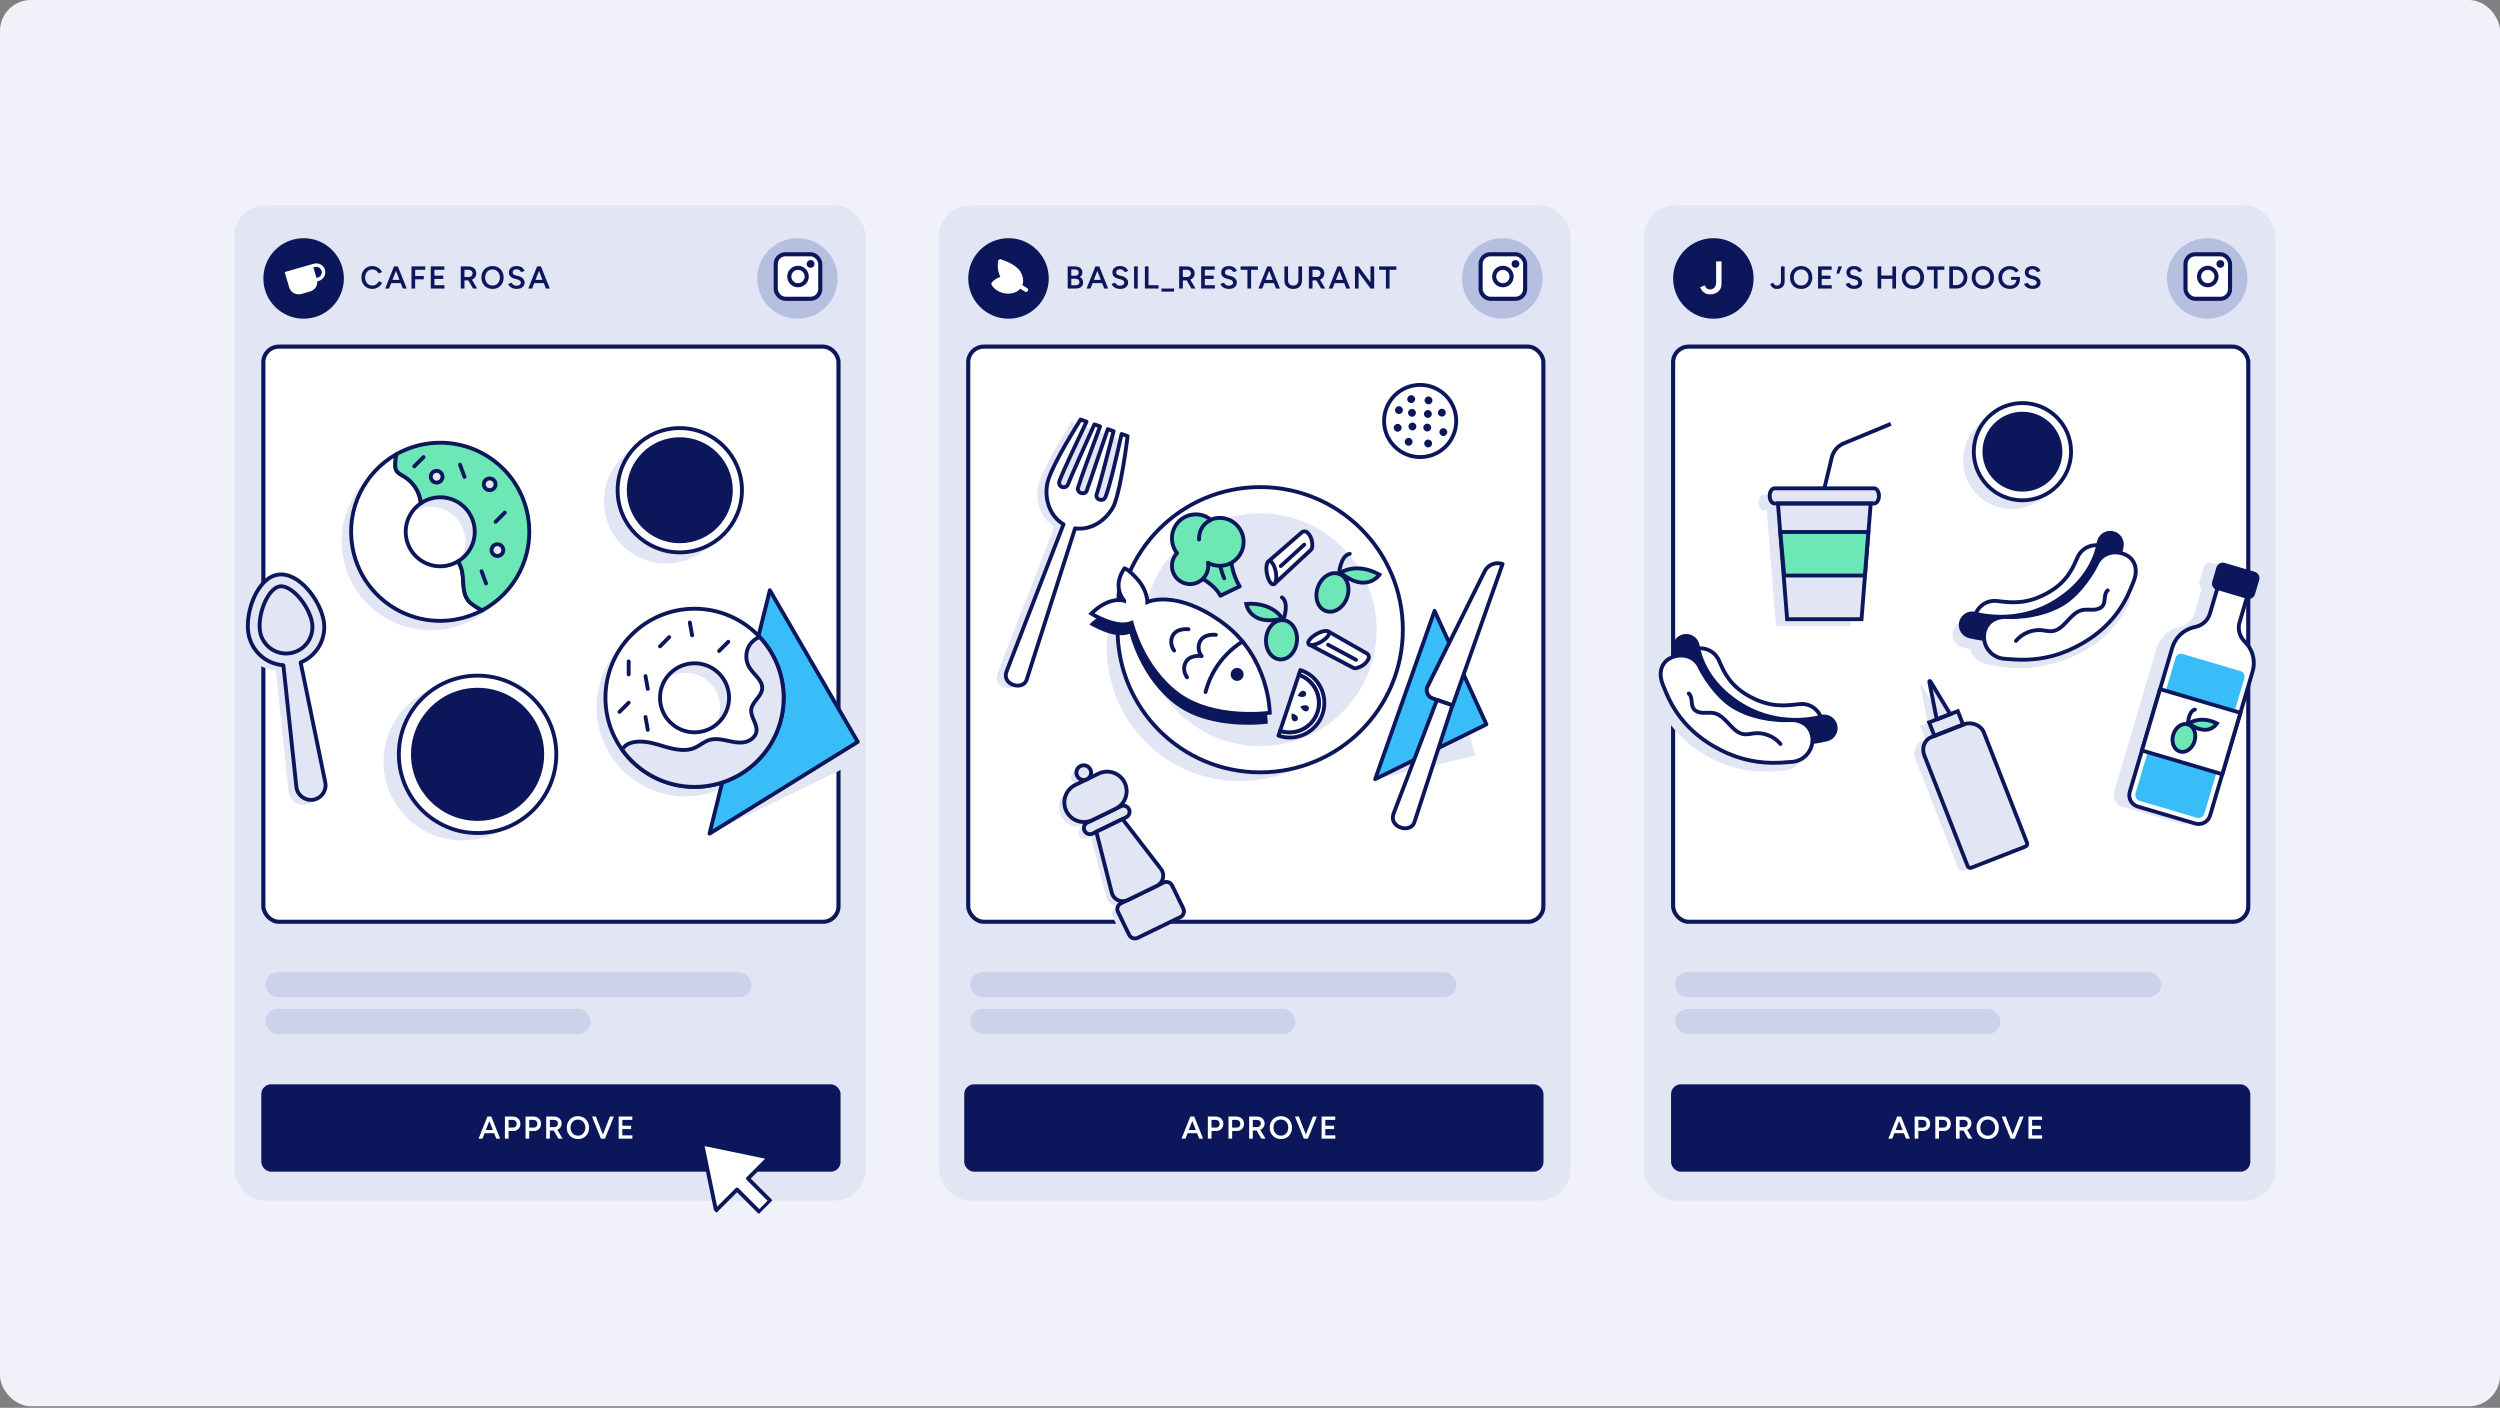 <svg width="1291" height="727" viewBox="0 0 1291 727" fill="none" xmlns="http://www.w3.org/2000/svg">
<rect x="0" y="0" width="1291" height="727" fill="#808080" stroke="none"/>
<rect width="1291" height="726.188" rx="16" fill="#F1F2F9"/>
<rect x="121" y="106" width="326" height="514" rx="16" fill="#E2E5F3"/>
<rect x="485" y="106" width="326" height="514" rx="16" fill="#E2E5F3"/>
<rect x="849" y="106" width="326" height="514" rx="16" fill="#E2E5F3"/>
<rect x="136" y="179" width="297" height="297" rx="8" fill="white" stroke="#0C165A" stroke-width="2.13" stroke-linecap="round" stroke-linejoin="round"/>
<rect x="500" y="179" width="297" height="297" rx="8" fill="white" stroke="#0C165A" stroke-width="2.13" stroke-linecap="round" stroke-linejoin="round"/>
<rect x="864" y="179" width="297" height="297" rx="8" fill="white" stroke="#0C165A" stroke-width="2.13" stroke-linecap="round" stroke-linejoin="round"/>
<rect x="136" y="561" width="297" height="43" rx="4" fill="#0C165A" stroke="#0C165A" stroke-width="2.13" stroke-linecap="round" stroke-linejoin="round"/>
<path d="M256.263 588L251.811 576.585H253.702L258.269 588H256.263ZM247.147 588L251.697 576.585H253.605L249.153 588H247.147ZM249.283 585.195V583.515H256.116V585.195H249.283ZM260.735 588V576.585H264.763C265.545 576.585 266.236 576.742 266.834 577.058C267.432 577.373 267.899 577.813 268.236 578.378C268.573 578.933 268.742 579.58 268.742 580.319C268.742 581.037 268.584 581.678 268.269 582.243C267.954 582.809 267.513 583.254 266.948 583.581C266.393 583.896 265.747 584.054 265.007 584.054H262.626V588H260.735ZM262.626 582.309H264.975C265.518 582.309 265.964 582.124 266.312 581.754C266.66 581.384 266.834 580.906 266.834 580.319C266.834 579.721 266.638 579.237 266.247 578.868C265.855 578.498 265.35 578.313 264.73 578.313H262.626V582.309ZM271.396 588V576.585H275.424C276.207 576.585 276.897 576.742 277.495 577.058C278.093 577.373 278.56 577.813 278.897 578.378C279.234 578.933 279.403 579.58 279.403 580.319C279.403 581.037 279.245 581.678 278.93 582.243C278.615 582.809 278.174 583.254 277.609 583.581C277.055 583.896 276.408 584.054 275.669 584.054H273.288V588H271.396ZM273.288 582.309H275.636C276.179 582.309 276.625 582.124 276.973 581.754C277.321 581.384 277.495 580.906 277.495 580.319C277.495 579.721 277.299 579.237 276.908 578.868C276.517 578.498 276.011 578.313 275.391 578.313H273.288V582.309ZM282.057 588V576.585H286.085C286.868 576.585 287.558 576.737 288.156 577.041C288.754 577.346 289.222 577.77 289.559 578.313C289.896 578.846 290.064 579.466 290.064 580.172C290.064 580.879 289.885 581.504 289.526 582.048C289.178 582.591 288.694 583.021 288.075 583.336C287.455 583.64 286.754 583.793 285.971 583.793H283.949V588H282.057ZM288.384 588L285.71 583.369L287.178 582.358L290.521 588H288.384ZM283.949 582.048H286.167C286.536 582.048 286.862 581.966 287.145 581.803C287.439 581.64 287.672 581.417 287.846 581.134C288.031 580.852 288.124 580.531 288.124 580.172C288.124 579.629 287.928 579.183 287.536 578.835C287.145 578.487 286.64 578.313 286.02 578.313H283.949V582.048ZM298.491 588.196C297.36 588.196 296.36 587.946 295.49 587.446C294.62 586.945 293.935 586.25 293.435 585.358C292.946 584.467 292.701 583.445 292.701 582.292C292.701 581.14 292.946 580.123 293.435 579.243C293.935 578.351 294.615 577.655 295.474 577.155C296.333 576.644 297.322 576.389 298.442 576.389C299.572 576.389 300.567 576.644 301.426 577.155C302.296 577.655 302.97 578.351 303.448 579.243C303.937 580.123 304.182 581.14 304.182 582.292C304.182 583.445 303.937 584.467 303.448 585.358C302.97 586.25 302.301 586.945 301.442 587.446C300.594 587.946 299.61 588.196 298.491 588.196ZM298.491 586.467C299.23 586.467 299.882 586.288 300.448 585.929C301.013 585.57 301.453 585.081 301.769 584.461C302.095 583.831 302.258 583.108 302.258 582.292C302.258 581.488 302.095 580.77 301.769 580.14C301.442 579.509 300.991 579.02 300.415 578.672C299.85 578.313 299.192 578.134 298.442 578.134C297.702 578.134 297.045 578.313 296.469 578.672C295.903 579.02 295.452 579.509 295.115 580.14C294.789 580.759 294.626 581.477 294.626 582.292C294.626 583.108 294.789 583.831 295.115 584.461C295.452 585.081 295.909 585.57 296.485 585.929C297.072 586.288 297.741 586.467 298.491 586.467ZM310.519 588L314.987 576.585H317.009L312.394 588H310.519ZM310.323 588L305.708 576.585H307.714L312.182 588H310.323ZM319.487 588V576.585H326.516V578.313H321.379V581.346H325.912V583.042H321.379V586.271H326.565V588H319.487Z" fill="white"/>
<rect x="499" y="561" width="297" height="43" rx="4" fill="#0C165A" stroke="#0C165A" stroke-width="2.13" stroke-linecap="round" stroke-linejoin="round"/>
<rect x="864" y="561" width="297" height="43" rx="4" fill="#0C165A" stroke="#0C165A" stroke-width="2.13" stroke-linecap="round" stroke-linejoin="round"/>
<path d="M619.263 588L614.811 576.585H616.702L621.269 588H619.263ZM610.147 588L614.697 576.585H616.605L612.153 588H610.147ZM612.283 585.195V583.515H619.116V585.195H612.283ZM623.735 588V576.585H627.763C628.545 576.585 629.236 576.742 629.834 577.058C630.432 577.373 630.899 577.813 631.236 578.378C631.573 578.933 631.742 579.58 631.742 580.319C631.742 581.037 631.584 581.678 631.269 582.243C630.954 582.809 630.513 583.254 629.948 583.581C629.393 583.896 628.747 584.054 628.007 584.054H625.626V588H623.735ZM625.626 582.309H627.975C628.518 582.309 628.964 582.124 629.312 581.754C629.66 581.384 629.834 580.906 629.834 580.319C629.834 579.721 629.638 579.237 629.247 578.868C628.855 578.498 628.35 578.313 627.73 578.313H625.626V582.309ZM634.396 588V576.585H638.424C639.207 576.585 639.897 576.742 640.495 577.058C641.093 577.373 641.56 577.813 641.897 578.378C642.234 578.933 642.403 579.58 642.403 580.319C642.403 581.037 642.245 581.678 641.93 582.243C641.615 582.809 641.174 583.254 640.609 583.581C640.055 583.896 639.408 584.054 638.669 584.054H636.288V588H634.396ZM636.288 582.309H638.636C639.179 582.309 639.625 582.124 639.973 581.754C640.321 581.384 640.495 580.906 640.495 580.319C640.495 579.721 640.299 579.237 639.908 578.868C639.517 578.498 639.011 578.313 638.391 578.313H636.288V582.309ZM645.057 588V576.585H649.085C649.868 576.585 650.558 576.737 651.156 577.041C651.754 577.346 652.222 577.77 652.559 578.313C652.896 578.846 653.064 579.466 653.064 580.172C653.064 580.879 652.885 581.504 652.526 582.048C652.178 582.591 651.694 583.021 651.075 583.336C650.455 583.64 649.754 583.793 648.971 583.793H646.949V588H645.057ZM651.384 588L648.71 583.369L650.178 582.358L653.521 588H651.384ZM646.949 582.048H649.167C649.536 582.048 649.862 581.966 650.145 581.803C650.439 581.64 650.672 581.417 650.846 581.134C651.031 580.852 651.124 580.531 651.124 580.172C651.124 579.629 650.928 579.183 650.536 578.835C650.145 578.487 649.64 578.313 649.02 578.313H646.949V582.048ZM661.491 588.196C660.36 588.196 659.36 587.946 658.49 587.446C657.62 586.945 656.935 586.25 656.435 585.358C655.946 584.467 655.701 583.445 655.701 582.292C655.701 581.14 655.946 580.123 656.435 579.243C656.935 578.351 657.615 577.655 658.474 577.155C659.333 576.644 660.322 576.389 661.442 576.389C662.572 576.389 663.567 576.644 664.426 577.155C665.296 577.655 665.97 578.351 666.448 579.243C666.937 580.123 667.182 581.14 667.182 582.292C667.182 583.445 666.937 584.467 666.448 585.358C665.97 586.25 665.301 586.945 664.442 587.446C663.594 587.946 662.61 588.196 661.491 588.196ZM661.491 586.467C662.23 586.467 662.882 586.288 663.448 585.929C664.013 585.57 664.453 585.081 664.769 584.461C665.095 583.831 665.258 583.108 665.258 582.292C665.258 581.488 665.095 580.77 664.769 580.14C664.442 579.509 663.991 579.02 663.415 578.672C662.85 578.313 662.192 578.134 661.442 578.134C660.702 578.134 660.045 578.313 659.469 578.672C658.903 579.02 658.452 579.509 658.115 580.14C657.789 580.759 657.626 581.477 657.626 582.292C657.626 583.108 657.789 583.831 658.115 584.461C658.452 585.081 658.909 585.57 659.485 585.929C660.072 586.288 660.741 586.467 661.491 586.467ZM673.519 588L677.987 576.585H680.009L675.394 588H673.519ZM673.323 588L668.708 576.585H670.714L675.182 588H673.323ZM682.487 588V576.585H689.516V578.313H684.379V581.346H688.912V583.042H684.379V586.271H689.565V588H682.487Z" fill="white"/>
<path d="M984.263 588L979.811 576.585H981.702L986.269 588H984.263ZM975.147 588L979.697 576.585H981.605L977.153 588H975.147ZM977.283 585.195V583.515H984.116V585.195H977.283ZM988.735 588V576.585H992.763C993.545 576.585 994.236 576.742 994.834 577.058C995.432 577.373 995.899 577.813 996.236 578.378C996.573 578.933 996.742 579.58 996.742 580.319C996.742 581.037 996.584 581.678 996.269 582.243C995.954 582.809 995.513 583.254 994.948 583.581C994.393 583.896 993.747 584.054 993.007 584.054H990.626V588H988.735ZM990.626 582.309H992.975C993.518 582.309 993.964 582.124 994.312 581.754C994.66 581.384 994.834 580.906 994.834 580.319C994.834 579.721 994.638 579.237 994.247 578.868C993.855 578.498 993.35 578.313 992.73 578.313H990.626V582.309ZM999.396 588V576.585H1003.42C1004.21 576.585 1004.9 576.742 1005.49 577.058C1006.09 577.373 1006.56 577.813 1006.9 578.378C1007.23 578.933 1007.4 579.58 1007.4 580.319C1007.4 581.037 1007.25 581.678 1006.93 582.243C1006.61 582.809 1006.17 583.254 1005.61 583.581C1005.05 583.896 1004.41 584.054 1003.67 584.054H1001.29V588H999.396ZM1001.29 582.309H1003.64C1004.18 582.309 1004.63 582.124 1004.97 581.754C1005.32 581.384 1005.49 580.906 1005.49 580.319C1005.49 579.721 1005.3 579.237 1004.91 578.868C1004.52 578.498 1004.01 578.313 1003.39 578.313H1001.29V582.309ZM1010.06 588V576.585H1014.09C1014.87 576.585 1015.56 576.737 1016.16 577.041C1016.75 577.346 1017.22 577.77 1017.56 578.313C1017.9 578.846 1018.06 579.466 1018.06 580.172C1018.06 580.879 1017.88 581.504 1017.53 582.048C1017.18 582.591 1016.69 583.021 1016.07 583.336C1015.45 583.64 1014.75 583.793 1013.97 583.793H1011.95V588H1010.06ZM1016.38 588L1013.71 583.369L1015.18 582.358L1018.52 588H1016.38ZM1011.95 582.048H1014.17C1014.54 582.048 1014.86 581.966 1015.15 581.803C1015.44 581.64 1015.67 581.417 1015.85 581.134C1016.03 580.852 1016.12 580.531 1016.12 580.172C1016.12 579.629 1015.93 579.183 1015.54 578.835C1015.15 578.487 1014.64 578.313 1014.02 578.313H1011.95V582.048ZM1026.49 588.196C1025.36 588.196 1024.36 587.946 1023.49 587.446C1022.62 586.945 1021.94 586.25 1021.44 585.358C1020.95 584.467 1020.7 583.445 1020.7 582.292C1020.7 581.14 1020.95 580.123 1021.44 579.243C1021.94 578.351 1022.61 577.655 1023.47 577.155C1024.33 576.644 1025.32 576.389 1026.44 576.389C1027.57 576.389 1028.57 576.644 1029.43 577.155C1030.3 577.655 1030.97 578.351 1031.45 579.243C1031.94 580.123 1032.18 581.14 1032.18 582.292C1032.18 583.445 1031.94 584.467 1031.45 585.358C1030.97 586.25 1030.3 586.945 1029.44 587.446C1028.59 587.946 1027.61 588.196 1026.49 588.196ZM1026.49 586.467C1027.23 586.467 1027.88 586.288 1028.45 585.929C1029.01 585.57 1029.45 585.081 1029.77 584.461C1030.09 583.831 1030.26 583.108 1030.26 582.292C1030.26 581.488 1030.09 580.77 1029.77 580.14C1029.44 579.509 1028.99 579.02 1028.41 578.672C1027.85 578.313 1027.19 578.134 1026.44 578.134C1025.7 578.134 1025.04 578.313 1024.47 578.672C1023.9 579.02 1023.45 579.509 1023.11 580.14C1022.79 580.759 1022.63 581.477 1022.63 582.292C1022.63 583.108 1022.79 583.831 1023.11 584.461C1023.45 585.081 1023.91 585.57 1024.48 585.929C1025.07 586.288 1025.74 586.467 1026.49 586.467ZM1038.52 588L1042.99 576.585H1045.01L1040.39 588H1038.52ZM1038.32 588L1033.71 576.585H1035.71L1040.18 588H1038.32ZM1047.49 588V576.585H1054.52V578.313H1049.38V581.346H1053.91V583.042H1049.38V586.271H1054.56V588H1047.49Z" fill="white"/>
<g clip-path="url(#clip0_1462_45926)">
<path d="M163.232 323.436C161.555 312.683 150.292 297.712 139.535 299.377C128.778 301.043 122.598 318.734 124.274 329.498C125.719 338.755 133.386 345.503 142.361 346.125L149.068 408.929C149.522 413.22 153.477 416.256 157.748 415.592C162.019 414.928 164.856 410.837 163.991 406.609L151.272 344.691C159.509 341.307 164.677 332.619 163.242 323.436H163.232Z" fill="#E2E5F3"/>
<path d="M267.796 271.723C263.493 246.684 239.701 229.879 214.654 234.18C209.297 235.097 204.319 236.921 199.847 239.441C183.385 248.719 173.714 267.622 177.099 287.306C181.402 312.345 205.194 329.151 230.241 324.849C235.219 323.995 239.859 322.361 244.088 320.105C261.131 311.027 271.244 291.787 267.796 271.723ZM225.464 297.09C215.761 298.755 206.544 292.24 204.878 282.54C203.654 275.413 206.85 268.571 212.471 264.765C214.506 263.384 216.848 262.393 219.431 261.95C229.134 260.284 238.351 266.8 240.017 276.499C241.304 283.953 237.739 291.112 231.623 294.781C229.777 295.888 227.71 296.689 225.464 297.079V297.09Z" fill="#E2E5F3"/>
<path d="M399.411 357.458C395.108 332.419 371.316 315.613 346.269 319.915C340.912 320.832 335.934 322.656 331.463 325.176C315 334.454 305.329 353.357 308.715 373.041C313.017 398.08 336.809 414.885 361.856 410.584C366.834 409.73 371.474 408.096 375.703 405.84C392.746 396.762 402.86 377.521 399.411 357.458ZM357.079 382.814C347.377 384.48 338.159 377.964 336.493 368.265C335.27 361.138 338.465 354.295 344.086 350.489C346.122 349.108 348.463 348.117 351.047 347.674C360.749 346.009 369.966 352.524 371.633 362.224C372.919 369.677 369.355 376.836 363.238 380.505C361.392 381.612 359.325 382.413 357.079 382.803V382.814Z" fill="#E2E5F3"/>
<path d="M167.207 320.832C165.53 310.079 154.267 295.108 143.51 296.773C132.753 298.439 126.573 316.13 128.25 326.894C129.695 336.151 137.362 342.899 146.337 343.521L153.044 406.325C153.497 410.616 157.452 413.652 161.723 412.988C165.995 412.324 168.831 408.233 167.967 404.005L155.248 342.087C163.485 338.703 168.652 330.015 167.218 320.832H167.207Z" fill="#E2E5F3" stroke="#0C165A" stroke-width="2" stroke-linecap="round" stroke-linejoin="round"/>
<path d="M366.402 430.489L398.03 318.502L440.067 394.728L366.402 430.489Z" fill="#E2E5F3"/>
<path d="M366.402 430.489L397.545 304.786L442.946 383.109L366.402 430.489Z" fill="#38BDF8" stroke="#0C165A" stroke-width="2" stroke-linecap="round" stroke-linejoin="round"/>
<path d="M358.661 314.349C333.245 314.349 312.648 334.939 312.648 360.347C312.648 385.756 333.245 406.346 358.661 406.346C384.077 406.346 404.674 385.756 404.674 360.347C404.674 334.939 384.077 314.349 358.661 314.349ZM358.661 378.175C348.811 378.175 340.828 370.194 340.828 360.347C340.828 350.5 348.811 342.519 358.661 342.519C368.511 342.519 376.494 350.5 376.494 360.347C376.494 370.194 368.511 378.175 358.661 378.175Z" fill="white" stroke="#0C165A" stroke-width="2" stroke-linecap="round" stroke-linejoin="round"/>
<path d="M358.661 406.346C384.077 406.346 404.674 385.756 404.674 360.347C404.674 348.191 399.949 337.142 392.24 328.919C390.089 329.794 388.18 331.302 386.967 333.284C384.879 336.679 384.868 341.244 386.946 344.649C389.245 348.423 393.991 351.344 393.569 355.74C393.179 359.789 388.433 362.319 387.937 366.357C387.452 370.268 391.196 373.8 390.637 377.701C390.205 380.727 387.188 382.835 384.162 383.32C381.135 383.795 378.077 383.025 375.092 382.382C372.097 381.739 368.933 381.233 366.033 382.203C363.491 383.057 361.435 384.944 358.999 386.062C352.914 388.834 345.9 386.315 339.488 384.438C335.565 383.289 331.189 382.466 327.107 383.278C324.017 383.9 322.657 385.176 321.17 387C329.512 398.713 343.19 406.357 358.672 406.357L358.661 406.346Z" fill="#E2E5F3" stroke="#0C165A" stroke-width="2" stroke-linecap="round" stroke-linejoin="round"/>
<path d="M371.338 336.162L376.105 331.396" stroke="#0C165A" stroke-width="2" stroke-linecap="round" stroke-linejoin="round"/>
<path d="M340.827 333.779L345.594 329.014" stroke="#0C165A" stroke-width="2" stroke-linecap="round" stroke-linejoin="round"/>
<path d="M319.883 367.633L324.65 362.867" stroke="#0C165A" stroke-width="2" stroke-linecap="round" stroke-linejoin="round"/>
<path d="M324.65 348.275V341.539" stroke="#0C165A" stroke-width="2" stroke-linecap="round" stroke-linejoin="round"/>
<path d="M357.407 328.097L356.215 321.455" stroke="#0C165A" stroke-width="2" stroke-linecap="round" stroke-linejoin="round"/>
<path d="M334.51 376.9L333.329 370.268" stroke="#0C165A" stroke-width="2" stroke-linecap="round" stroke-linejoin="round"/>
<path d="M334.51 355.751L333.329 349.119" stroke="#0C165A" stroke-width="2" stroke-linecap="round" stroke-linejoin="round"/>
<path d="M238.721 434C261.174 434 279.376 415.804 279.376 393.357C279.376 370.911 261.174 352.714 238.721 352.714C216.267 352.714 198.065 370.911 198.065 393.357C198.065 415.804 216.267 434 238.721 434Z" fill="#E2E5F3"/>
<path d="M246.619 430.183C269.072 430.183 287.274 411.987 287.274 389.54C287.274 367.094 269.072 348.897 246.619 348.897C224.166 348.897 205.964 367.094 205.964 389.54C205.964 411.987 224.166 430.183 246.619 430.183Z" fill="white" stroke="#0C165A" stroke-width="2" stroke-linecap="round" stroke-linejoin="round"/>
<path d="M246.62 422.909C265.054 422.909 279.998 407.969 279.998 389.541C279.998 371.112 265.054 356.172 246.62 356.172C228.185 356.172 213.241 371.112 213.241 389.541C213.241 407.969 228.185 422.909 246.62 422.909Z" fill="#0C165A" stroke="#0C165A" stroke-width="2" stroke-linecap="round" stroke-linejoin="round"/>
<path d="M343.991 290.996C361.721 290.996 376.093 276.627 376.093 258.903C376.093 241.179 361.721 226.811 343.991 226.811C326.261 226.811 311.889 241.179 311.889 258.903C311.889 276.627 326.261 290.996 343.991 290.996Z" fill="#E2E5F3"/>
<path d="M351.046 285.25C368.775 285.25 383.148 270.882 383.148 253.158C383.148 235.433 368.775 221.065 351.046 221.065C333.316 221.065 318.943 235.433 318.943 253.158C318.943 270.882 333.316 285.25 351.046 285.25Z" fill="white" stroke="#0C165A" stroke-width="2" stroke-linecap="round" stroke-linejoin="round"/>
<path d="M351.047 279.515C365.608 279.515 377.412 267.714 377.412 253.158C377.412 238.601 365.608 226.8 351.047 226.8C336.486 226.8 324.682 238.601 324.682 253.158C324.682 267.714 336.486 279.515 351.047 279.515Z" fill="#0C165A" stroke="#0C165A" stroke-width="2" stroke-linecap="round" stroke-linejoin="round"/>
<path d="M241.768 310.068C238.182 305.513 239.975 298.787 238.161 293.284C237.76 292.061 237.191 290.943 236.506 289.889C234.66 290.996 232.593 291.797 230.347 292.187C220.644 293.853 211.427 287.337 209.761 277.638C208.537 270.511 211.733 263.669 217.354 259.863C217.28 259.198 217.185 258.534 217.059 257.881C216.057 253.01 212.935 248.613 208.664 246.051C207.124 245.124 205.321 244.322 204.551 242.688C204.129 241.792 204.087 240.769 204.108 239.778C204.15 238.018 204.361 236.257 204.73 234.539C188.268 243.816 178.597 262.72 181.982 282.403C186.285 307.443 210.077 324.248 235.124 319.947C240.102 319.093 244.742 317.459 248.971 315.202C247.853 314.57 246.693 313.979 245.649 313.294C244.236 312.366 242.823 311.386 241.779 310.057L241.768 310.068Z" fill="white" stroke="#0C165A" stroke-width="2" stroke-linecap="round" stroke-linejoin="round"/>
<path d="M272.679 266.832C268.376 241.792 244.584 224.987 219.537 229.288C214.179 230.206 209.202 232.03 204.73 234.549C204.361 236.268 204.139 238.029 204.108 239.789C204.087 240.78 204.129 241.803 204.551 242.699C205.321 244.323 207.113 245.134 208.664 246.062C212.935 248.614 216.057 253.021 217.058 257.891C217.196 258.545 217.28 259.209 217.354 259.873C219.389 258.492 221.73 257.501 224.314 257.058C234.017 255.393 243.234 261.908 244.9 271.608C246.187 279.062 242.622 286.22 236.505 289.889C237.191 290.933 237.76 292.061 238.161 293.284C239.986 298.787 238.182 305.514 241.768 310.068C242.812 311.397 244.225 312.388 245.638 313.305C246.693 313.99 247.842 314.581 248.96 315.213C266.003 306.136 276.117 286.895 272.668 266.832H272.679Z" fill="#6EE7B7" stroke="#0C165A" stroke-width="2" stroke-linecap="round" stroke-linejoin="round"/>
<path d="M225.485 249.214C227.162 249.214 228.522 247.855 228.522 246.178C228.522 244.501 227.162 243.142 225.485 243.142C223.807 243.142 222.447 244.501 222.447 246.178C222.447 247.855 223.807 249.214 225.485 249.214Z" fill="#E2E5F3" stroke="#0C165A" stroke-width="2" stroke-linecap="round" stroke-linejoin="round"/>
<path d="M252.873 253.126C254.551 253.126 255.91 251.767 255.91 250.09C255.91 248.413 254.551 247.053 252.873 247.053C251.196 247.053 249.836 248.413 249.836 250.09C249.836 251.767 251.196 253.126 252.873 253.126Z" fill="#E2E5F3" stroke="#0C165A" stroke-width="2" stroke-linecap="round" stroke-linejoin="round"/>
<path d="M256.87 287.105C258.548 287.105 259.908 285.746 259.908 284.069C259.908 282.392 258.548 281.033 256.87 281.033C255.193 281.033 253.833 282.392 253.833 284.069C253.833 285.746 255.193 287.105 256.87 287.105Z" fill="#E2E5F3" stroke="#0C165A" stroke-width="2" stroke-linecap="round" stroke-linejoin="round"/>
<path d="M255.91 269.467L260.677 264.691" stroke="#0C165A" stroke-width="2" stroke-linecap="round" stroke-linejoin="round"/>
<path d="M213.938 240.801L218.715 236.036" stroke="#0C165A" stroke-width="2" stroke-linecap="round" stroke-linejoin="round"/>
<path d="M239.881 246.305L237.561 239.979" stroke="#0C165A" stroke-width="2" stroke-linecap="round" stroke-linejoin="round"/>
<path d="M250.996 301.286L248.676 294.96" stroke="#0C165A" stroke-width="2" stroke-linecap="round" stroke-linejoin="round"/>
<path d="M149.817 337.311C142.403 338.46 135.422 333.368 134.272 325.956C133.608 321.697 134.589 315.803 136.782 310.922C138.87 306.262 141.739 303.226 144.449 302.804C147.16 302.382 150.809 304.407 154.226 308.212C157.79 312.187 160.522 317.511 161.186 321.771C162.335 329.182 157.242 336.162 149.828 337.311H149.817Z" fill="#E2E5F3" stroke="#0C165A" stroke-width="2" stroke-linecap="round" stroke-linejoin="round"/>
</g>
<path d="M1038.86 262.86C1052.73 262.86 1063.98 251.617 1063.98 237.747C1063.98 223.877 1052.73 212.634 1038.86 212.634C1024.98 212.634 1013.74 223.877 1013.74 237.747C1013.74 251.617 1024.98 262.86 1038.86 262.86Z" fill="#E2E5F3"/>
<path d="M1044.38 258.364C1058.25 258.364 1069.5 247.121 1069.5 233.251C1069.5 219.381 1058.25 208.138 1044.38 208.138C1030.5 208.138 1019.26 219.381 1019.26 233.251C1019.26 247.121 1030.5 258.364 1044.38 258.364Z" fill="white" stroke="#0C165A" stroke-width="2" stroke-linecap="round" stroke-linejoin="round"/>
<path d="M1044.38 253.877C1055.77 253.877 1065.01 244.642 1065.01 233.251C1065.01 221.86 1055.77 212.626 1044.38 212.626C1032.98 212.626 1023.75 221.86 1023.75 233.251C1023.75 244.642 1032.98 253.877 1044.38 253.877Z" fill="#0C165A"/>
<path d="M411.79 164.58C423.272 164.58 432.58 155.272 432.58 143.79C432.58 132.308 423.272 123 411.79 123C400.308 123 391 132.308 391 143.79C391 155.272 400.308 164.58 411.79 164.58Z" fill="#B7BFE1"/>
<path d="M775.79 164.58C787.272 164.58 796.58 155.272 796.58 143.79C796.58 132.308 787.272 123 775.79 123C764.308 123 755 132.308 755 143.79C755 155.272 764.308 164.58 775.79 164.58Z" fill="#B7BFE1"/>
<path d="M1139.79 164.58C1151.27 164.58 1160.58 155.272 1160.58 143.79C1160.58 132.308 1151.27 123 1139.79 123C1128.31 123 1119 132.308 1119 143.79C1119 155.272 1128.31 164.58 1139.79 164.58Z" fill="#B7BFE1"/>
<path d="M156.79 164.58C168.272 164.58 177.58 155.272 177.58 143.79C177.58 132.308 168.272 123 156.79 123C145.308 123 136 132.308 136 143.79C136 155.272 145.308 164.58 156.79 164.58Z" fill="#0C165A"/>
<path d="M520.79 164.58C532.272 164.58 541.58 155.272 541.58 143.79C541.58 132.308 532.272 123 520.79 123C509.308 123 500 132.308 500 143.79C500 155.272 509.308 164.58 520.79 164.58Z" fill="#0C165A"/>
<path d="M884.79 164.58C896.272 164.58 905.58 155.272 905.58 143.79C905.58 132.308 896.272 123 884.79 123C873.308 123 864 132.308 864 143.79C864 155.272 873.308 164.58 884.79 164.58Z" fill="#0C165A"/>
<rect x="400.59" y="131.3" width="23" height="23" rx="5.016" fill="white" stroke="#0C165A" stroke-width="2.13" stroke-miterlimit="10"/>
<rect x="764.59" y="131.3" width="23" height="23" rx="5.016" fill="white" stroke="#0C165A" stroke-width="2.13" stroke-miterlimit="10"/>
<rect x="1128.59" y="131.3" width="23" height="23" rx="5.016" fill="white" stroke="#0C165A" stroke-width="2.13" stroke-miterlimit="10"/>
<circle cx="412.09" cy="142.8" r="4.5" fill="white" stroke="#0C165A" stroke-width="2.13" stroke-miterlimit="10"/>
<circle cx="776.09" cy="142.8" r="4.5" fill="white" stroke="#0C165A" stroke-width="2.13" stroke-miterlimit="10"/>
<circle cx="1140.09" cy="142.8" r="4.5" fill="white" stroke="#0C165A" stroke-width="2.13" stroke-miterlimit="10"/>
<circle cx="418.59" cy="136.3" r="2" fill="#0C165A"/>
<circle cx="782.59" cy="136.3" r="2" fill="#0C165A"/>
<circle cx="1146.59" cy="136.3" r="2" fill="#0C165A"/>
<rect x="137" y="502" width="251" height="13" rx="6.5" fill="#CCD2EA"/>
<rect x="501" y="502" width="251" height="13" rx="6.5" fill="#CCD2EA"/>
<rect x="865" y="502" width="251" height="13" rx="6.5" fill="#CCD2EA"/>
<rect x="137" y="521" width="168" height="13" rx="6.5" fill="#CCD2EA"/>
<rect x="501" y="521" width="168" height="13" rx="6.5" fill="#CCD2EA"/>
<rect x="865" y="521" width="168" height="13" rx="6.5" fill="#CCD2EA"/>
<path d="M192.295 149.196C191.197 149.196 190.218 148.946 189.359 148.446C188.511 147.935 187.843 147.239 187.354 146.358C186.875 145.467 186.636 144.445 186.636 143.292C186.636 142.14 186.875 141.123 187.354 140.243C187.843 139.351 188.511 138.655 189.359 138.155C190.207 137.644 191.18 137.389 192.278 137.389C193.018 137.389 193.714 137.525 194.366 137.797C195.018 138.058 195.594 138.422 196.094 138.889C196.605 139.357 196.997 139.9 197.269 140.52L195.54 141.221C195.344 140.808 195.078 140.444 194.741 140.129C194.415 139.802 194.04 139.552 193.616 139.378C193.192 139.204 192.746 139.118 192.278 139.118C191.561 139.118 190.92 139.297 190.354 139.656C189.8 140.014 189.359 140.509 189.033 141.14C188.718 141.759 188.56 142.477 188.56 143.292C188.56 144.108 188.718 144.831 189.033 145.461C189.359 146.092 189.805 146.586 190.37 146.945C190.947 147.304 191.599 147.483 192.327 147.483C192.806 147.483 193.252 147.391 193.665 147.206C194.089 147.01 194.464 146.744 194.79 146.407C195.127 146.07 195.393 145.679 195.589 145.233L197.318 145.934C197.046 146.576 196.66 147.146 196.16 147.646C195.66 148.136 195.078 148.516 194.415 148.788C193.752 149.06 193.045 149.196 192.295 149.196ZM208.026 149L203.574 137.585H205.466L210.032 149H208.026ZM198.91 149L203.46 137.585H205.368L200.916 149H198.91ZM201.046 146.195V144.515H207.879V146.195H201.046ZM212.498 149V137.585H219.592V139.313H214.39V142.51H218.842V144.238H214.39V149H212.498ZM222.443 149V137.585H229.471V139.313H224.334V142.346H228.868V144.042H224.334V147.271H229.52V149H222.443ZM237.952 149V137.585H241.98C242.763 137.585 243.453 137.737 244.051 138.041C244.649 138.346 245.117 138.77 245.454 139.313C245.791 139.846 245.959 140.466 245.959 141.172C245.959 141.879 245.78 142.504 245.421 143.048C245.073 143.591 244.589 144.021 243.97 144.336C243.35 144.64 242.649 144.793 241.866 144.793H239.844V149H237.952ZM244.28 149L241.605 144.369L243.073 143.358L246.416 149H244.28ZM239.844 143.048H242.062C242.431 143.048 242.757 142.966 243.04 142.803C243.334 142.64 243.567 142.417 243.741 142.134C243.926 141.852 244.019 141.531 244.019 141.172C244.019 140.629 243.823 140.183 243.432 139.835C243.04 139.487 242.535 139.313 241.915 139.313H239.844V143.048ZM254.386 149.196C253.255 149.196 252.255 148.946 251.385 148.446C250.515 147.945 249.83 147.25 249.33 146.358C248.841 145.467 248.597 144.445 248.597 143.292C248.597 142.14 248.841 141.123 249.33 140.243C249.83 139.351 250.51 138.655 251.369 138.155C252.228 137.644 253.217 137.389 254.337 137.389C255.468 137.389 256.462 137.644 257.321 138.155C258.191 138.655 258.865 139.351 259.343 140.243C259.833 141.123 260.077 142.14 260.077 143.292C260.077 144.445 259.833 145.467 259.343 146.358C258.865 147.25 258.196 147.945 257.337 148.446C256.489 148.946 255.506 149.196 254.386 149.196ZM254.386 147.467C255.125 147.467 255.777 147.288 256.343 146.929C256.908 146.57 257.348 146.081 257.664 145.461C257.99 144.831 258.153 144.108 258.153 143.292C258.153 142.488 257.99 141.77 257.664 141.14C257.337 140.509 256.886 140.02 256.31 139.672C255.745 139.313 255.087 139.134 254.337 139.134C253.598 139.134 252.94 139.313 252.364 139.672C251.798 140.02 251.347 140.509 251.01 141.14C250.684 141.759 250.521 142.477 250.521 143.292C250.521 144.108 250.684 144.831 251.01 145.461C251.347 146.081 251.804 146.57 252.38 146.929C252.967 147.288 253.636 147.467 254.386 147.467ZM266.816 149.196C266.218 149.196 265.669 149.125 265.169 148.984C264.679 148.842 264.244 148.647 263.864 148.397C263.494 148.147 263.184 147.869 262.934 147.565C262.695 147.25 262.527 146.923 262.429 146.586L264.288 146.016C264.429 146.418 264.706 146.771 265.12 147.076C265.533 147.38 266.044 147.538 266.653 147.549C267.359 147.549 267.919 147.402 268.332 147.108C268.745 146.815 268.952 146.429 268.952 145.95C268.952 145.516 268.778 145.162 268.43 144.89C268.082 144.608 267.615 144.39 267.028 144.238L265.625 143.879C265.092 143.738 264.609 143.531 264.174 143.26C263.75 142.988 263.413 142.645 263.163 142.232C262.923 141.819 262.804 141.33 262.804 140.765C262.804 139.699 263.152 138.873 263.848 138.286C264.543 137.688 265.538 137.389 266.832 137.389C267.56 137.389 268.196 137.503 268.74 137.731C269.294 137.949 269.751 138.253 270.11 138.645C270.469 139.025 270.735 139.46 270.909 139.949L269.082 140.536C268.919 140.101 268.637 139.743 268.234 139.46C267.832 139.177 267.332 139.036 266.734 139.036C266.114 139.036 265.625 139.183 265.266 139.476C264.918 139.77 264.744 140.178 264.744 140.699C264.744 141.123 264.88 141.455 265.152 141.694C265.435 141.922 265.815 142.096 266.294 142.216L267.696 142.558C268.718 142.808 269.512 143.238 270.077 143.847C270.642 144.456 270.925 145.13 270.925 145.869C270.925 146.521 270.767 147.097 270.452 147.598C270.137 148.098 269.669 148.489 269.05 148.772C268.441 149.054 267.696 149.196 266.816 149.196ZM281.906 149L277.454 137.585H279.346L283.912 149H281.906ZM272.79 149L277.34 137.585H279.248L274.796 149H272.79ZM274.926 146.195V144.515H281.759V146.195H274.926Z" fill="#0C165A"/>
<path d="M551.354 149V137.585H555.121C555.903 137.585 556.577 137.704 557.143 137.943C557.719 138.183 558.165 138.541 558.48 139.02C558.795 139.487 558.953 140.074 558.953 140.781C558.953 141.27 558.833 141.71 558.594 142.102C558.366 142.493 558.04 142.819 557.616 143.08C558.17 143.352 558.594 143.716 558.888 144.173C559.181 144.63 559.328 145.173 559.328 145.804C559.328 146.478 559.176 147.054 558.871 147.532C558.567 148.011 558.138 148.375 557.583 148.625C557.029 148.875 556.371 149 555.61 149H551.354ZM553.213 147.304H555.463C556.061 147.304 556.534 147.157 556.882 146.864C557.23 146.57 557.404 146.173 557.404 145.673C557.404 145.13 557.208 144.706 556.817 144.401C556.436 144.097 555.898 143.945 555.202 143.945H553.213V147.304ZM553.213 142.379H555.284C555.827 142.379 556.251 142.238 556.556 141.955C556.871 141.662 557.029 141.259 557.029 140.748C557.029 140.226 556.849 139.83 556.49 139.558C556.143 139.275 555.653 139.134 555.023 139.134H553.213V142.379ZM570.227 149L565.775 137.585H567.666L572.232 149H570.227ZM561.111 149L565.66 137.585H567.568L563.116 149H561.111ZM563.247 146.195V144.515H570.08V146.195H563.247ZM578.449 149.196C577.851 149.196 577.302 149.125 576.802 148.984C576.313 148.842 575.878 148.647 575.498 148.397C575.128 148.147 574.818 147.869 574.568 147.565C574.329 147.25 574.16 146.923 574.062 146.586L575.922 146.016C576.063 146.418 576.34 146.771 576.753 147.076C577.166 147.38 577.677 147.538 578.286 147.549C578.993 147.549 579.553 147.402 579.966 147.108C580.379 146.815 580.586 146.429 580.586 145.95C580.586 145.516 580.412 145.162 580.064 144.89C579.716 144.608 579.248 144.39 578.661 144.238L577.259 143.879C576.726 143.738 576.242 143.531 575.807 143.26C575.383 142.988 575.046 142.645 574.796 142.232C574.557 141.819 574.438 141.33 574.438 140.765C574.438 139.699 574.785 138.873 575.481 138.286C576.177 137.688 577.172 137.389 578.466 137.389C579.194 137.389 579.83 137.503 580.374 137.731C580.928 137.949 581.385 138.253 581.743 138.645C582.102 139.025 582.369 139.46 582.542 139.949L580.716 140.536C580.553 140.101 580.27 139.743 579.868 139.46C579.466 139.177 578.966 139.036 578.368 139.036C577.748 139.036 577.259 139.183 576.9 139.476C576.552 139.77 576.378 140.178 576.378 140.699C576.378 141.123 576.514 141.455 576.786 141.694C577.069 141.922 577.449 142.096 577.927 142.216L579.33 142.558C580.352 142.808 581.145 143.238 581.711 143.847C582.276 144.456 582.559 145.13 582.559 145.869C582.559 146.521 582.401 147.097 582.086 147.598C581.771 148.098 581.303 148.489 580.683 148.772C580.075 149.054 579.33 149.196 578.449 149.196ZM585.63 149V137.585H587.522V149H585.63ZM591.211 149V137.585H593.103V147.271H598.273V149H591.211ZM599.777 150.582V149H606.3V150.582H599.777ZM608.919 149V137.585H612.947C613.729 137.585 614.42 137.737 615.018 138.041C615.616 138.346 616.083 138.77 616.42 139.313C616.757 139.846 616.926 140.466 616.926 141.172C616.926 141.879 616.746 142.504 616.388 143.048C616.04 143.591 615.556 144.021 614.936 144.336C614.316 144.64 613.615 144.793 612.832 144.793H610.81V149H608.919ZM615.246 149L612.572 144.369L614.039 143.358L617.382 149H615.246ZM610.81 143.048H613.028C613.398 143.048 613.724 142.966 614.007 142.803C614.3 142.64 614.534 142.417 614.708 142.134C614.893 141.852 614.985 141.531 614.985 141.172C614.985 140.629 614.789 140.183 614.398 139.835C614.007 139.487 613.501 139.313 612.881 139.313H610.81V143.048ZM620.281 149V137.585H627.309V139.313H622.172V142.346H626.706V144.042H622.172V147.271H627.358V149H620.281ZM634.629 149.196C634.031 149.196 633.482 149.125 632.982 148.984C632.492 148.842 632.058 148.647 631.677 148.397C631.307 148.147 630.998 147.869 630.748 147.565C630.508 147.25 630.34 146.923 630.242 146.586L632.101 146.016C632.242 146.418 632.52 146.771 632.933 147.076C633.346 147.38 633.857 147.538 634.466 147.549C635.172 147.549 635.732 147.402 636.145 147.108C636.559 146.815 636.765 146.429 636.765 145.95C636.765 145.516 636.591 145.162 636.243 144.89C635.895 144.608 635.428 144.39 634.841 144.238L633.438 143.879C632.906 143.738 632.422 143.531 631.987 143.26C631.563 142.988 631.226 142.645 630.976 142.232C630.737 141.819 630.617 141.33 630.617 140.765C630.617 139.699 630.965 138.873 631.661 138.286C632.357 137.688 633.351 137.389 634.645 137.389C635.374 137.389 636.01 137.503 636.553 137.731C637.108 137.949 637.564 138.253 637.923 138.645C638.282 139.025 638.548 139.46 638.722 139.949L636.896 140.536C636.732 140.101 636.45 139.743 636.048 139.46C635.645 139.177 635.145 139.036 634.547 139.036C633.928 139.036 633.438 139.183 633.08 139.476C632.732 139.77 632.558 140.178 632.558 140.699C632.558 141.123 632.694 141.455 632.965 141.694C633.248 141.922 633.629 142.096 634.107 142.216L635.509 142.558C636.531 142.808 637.325 143.238 637.89 143.847C638.456 144.456 638.738 145.13 638.738 145.869C638.738 146.521 638.581 147.097 638.265 147.598C637.95 148.098 637.483 148.489 636.863 148.772C636.254 149.054 635.509 149.196 634.629 149.196ZM644.175 149V139.313H640.668V137.585H649.572V139.313H646.066V149H644.175ZM658.947 149L654.495 137.585H656.387L660.953 149H658.947ZM649.831 149L654.381 137.585H656.289L651.837 149H649.831ZM651.967 146.195V144.515H658.8V146.195H651.967ZM667.773 149.228C666.871 149.228 666.077 149.049 665.392 148.69C664.718 148.321 664.191 147.804 663.81 147.141C663.441 146.478 663.256 145.706 663.256 144.825V137.585H665.148V144.825C665.148 145.358 665.256 145.825 665.474 146.228C665.702 146.619 666.017 146.929 666.42 147.157C666.822 147.375 667.284 147.483 667.806 147.483C668.338 147.483 668.806 147.375 669.208 147.157C669.621 146.929 669.937 146.619 670.154 146.228C670.372 145.825 670.48 145.358 670.48 144.825V137.585H672.372V144.825C672.372 145.706 672.182 146.478 671.801 147.141C671.432 147.804 670.899 148.321 670.203 148.69C669.518 149.049 668.708 149.228 667.773 149.228ZM675.896 149V137.585H679.924C680.706 137.585 681.397 137.737 681.995 138.041C682.593 138.346 683.06 138.77 683.397 139.313C683.734 139.846 683.903 140.466 683.903 141.172C683.903 141.879 683.723 142.504 683.365 143.048C683.017 143.591 682.533 144.021 681.913 144.336C681.294 144.64 680.592 144.793 679.81 144.793H677.787V149H675.896ZM682.223 149L679.549 144.369L681.016 143.358L684.359 149H682.223ZM677.787 143.048H680.005C680.375 143.048 680.701 142.966 680.984 142.803C681.277 142.64 681.511 142.417 681.685 142.134C681.87 141.852 681.962 141.531 681.962 141.172C681.962 140.629 681.766 140.183 681.375 139.835C680.984 139.487 680.478 139.313 679.858 139.313H677.787V143.048ZM695.231 149L690.779 137.585H692.67L697.236 149H695.231ZM686.115 149L690.664 137.585H692.572L688.12 149H686.115ZM688.251 146.195V144.515H695.084V146.195H688.251ZM699.702 149V137.585H701.659L707.726 145.836V137.585H709.618V149H707.726L701.594 140.65V149H699.702ZM715.674 149V139.313H712.168V137.585H721.072V139.313H717.566V149H715.674Z" fill="#0C165A"/>
<path d="M917.555 149.212C917.055 149.212 916.609 149.136 916.218 148.984C915.837 148.831 915.506 148.63 915.223 148.38C914.94 148.13 914.707 147.858 914.522 147.565C914.348 147.271 914.217 146.983 914.13 146.701L915.68 146.032C915.875 146.478 916.125 146.831 916.43 147.092C916.745 147.353 917.126 147.483 917.571 147.483C917.93 147.483 918.267 147.402 918.582 147.239C918.909 147.065 919.175 146.793 919.382 146.423C919.588 146.054 919.691 145.565 919.691 144.956V137.585H921.583V145.559C921.583 146.146 921.474 146.668 921.257 147.125C921.05 147.57 920.762 147.951 920.393 148.266C920.023 148.581 919.594 148.821 919.104 148.984C918.615 149.136 918.099 149.212 917.555 149.212ZM930.163 149.196C929.032 149.196 928.032 148.946 927.162 148.446C926.292 147.945 925.607 147.25 925.107 146.358C924.618 145.467 924.374 144.445 924.374 143.292C924.374 142.14 924.618 141.123 925.107 140.243C925.607 139.351 926.287 138.655 927.146 138.155C928.005 137.644 928.994 137.389 930.114 137.389C931.245 137.389 932.239 137.644 933.098 138.155C933.968 138.655 934.642 139.351 935.12 140.243C935.61 141.123 935.854 142.14 935.854 143.292C935.854 144.445 935.61 145.467 935.12 146.358C934.642 147.25 933.973 147.945 933.114 148.446C932.266 148.946 931.283 149.196 930.163 149.196ZM930.163 147.467C930.902 147.467 931.554 147.288 932.12 146.929C932.685 146.57 933.125 146.081 933.441 145.461C933.767 144.831 933.93 144.108 933.93 143.292C933.93 142.488 933.767 141.77 933.441 141.14C933.114 140.509 932.663 140.02 932.087 139.672C931.522 139.313 930.864 139.134 930.114 139.134C929.375 139.134 928.717 139.313 928.141 139.672C927.575 140.02 927.124 140.509 926.787 141.14C926.461 141.759 926.298 142.477 926.298 143.292C926.298 144.108 926.461 144.831 926.787 145.461C927.124 146.081 927.581 146.57 928.157 146.929C928.744 147.288 929.413 147.467 930.163 147.467ZM938.842 149V137.585H945.87V139.313H940.733V142.346H945.267V144.042H940.733V147.271H945.919V149H938.842ZM948.314 141.286L949.293 137.585H951.217L949.749 141.286H948.314ZM957.497 149.196C956.899 149.196 956.35 149.125 955.85 148.984C955.361 148.842 954.926 148.647 954.545 148.397C954.176 148.147 953.866 147.869 953.616 147.565C953.377 147.25 953.208 146.923 953.11 146.586L954.969 146.016C955.111 146.418 955.388 146.771 955.801 147.076C956.214 147.38 956.725 147.538 957.334 147.549C958.041 147.549 958.6 147.402 959.014 147.108C959.427 146.815 959.633 146.429 959.633 145.95C959.633 145.516 959.459 145.162 959.111 144.89C958.764 144.608 958.296 144.39 957.709 144.238L956.306 143.879C955.774 143.738 955.29 143.531 954.855 143.26C954.431 142.988 954.094 142.645 953.844 142.232C953.605 141.819 953.485 141.33 953.485 140.765C953.485 139.699 953.833 138.873 954.529 138.286C955.225 137.688 956.22 137.389 957.513 137.389C958.242 137.389 958.878 137.503 959.421 137.731C959.976 137.949 960.432 138.253 960.791 138.645C961.15 139.025 961.416 139.46 961.59 139.949L959.764 140.536C959.601 140.101 959.318 139.743 958.916 139.46C958.513 139.177 958.013 139.036 957.415 139.036C956.796 139.036 956.306 139.183 955.948 139.476C955.6 139.77 955.426 140.178 955.426 140.699C955.426 141.123 955.562 141.455 955.834 141.694C956.116 141.922 956.497 142.096 956.975 142.216L958.378 142.558C959.4 142.808 960.193 143.238 960.759 143.847C961.324 144.456 961.607 145.13 961.607 145.869C961.607 146.521 961.449 147.097 961.134 147.598C960.818 148.098 960.351 148.489 959.731 148.772C959.122 149.054 958.378 149.196 957.497 149.196ZM977.222 149V137.585H979.114V149H977.222ZM969.59 149V137.585H971.482V149H969.59ZM971.074 144.01V142.281H977.989V144.01H971.074ZM987.871 149.196C986.74 149.196 985.74 148.946 984.871 148.446C984.001 147.945 983.316 147.25 982.816 146.358C982.327 145.467 982.082 144.445 982.082 143.292C982.082 142.14 982.327 141.123 982.816 140.243C983.316 139.351 983.995 138.655 984.854 138.155C985.713 137.644 986.702 137.389 987.822 137.389C988.953 137.389 989.948 137.644 990.807 138.155C991.676 138.655 992.35 139.351 992.829 140.243C993.318 141.123 993.563 142.14 993.563 143.292C993.563 144.445 993.318 145.467 992.829 146.358C992.35 147.25 991.682 147.945 990.823 148.446C989.975 148.946 988.991 149.196 987.871 149.196ZM987.871 147.467C988.61 147.467 989.263 147.288 989.828 146.929C990.393 146.57 990.834 146.081 991.149 145.461C991.475 144.831 991.638 144.108 991.638 143.292C991.638 142.488 991.475 141.77 991.149 141.14C990.823 140.509 990.372 140.02 989.795 139.672C989.23 139.313 988.572 139.134 987.822 139.134C987.083 139.134 986.425 139.313 985.849 139.672C985.284 140.02 984.832 140.509 984.495 141.14C984.169 141.759 984.006 142.477 984.006 143.292C984.006 144.108 984.169 144.831 984.495 145.461C984.832 146.081 985.289 146.57 985.865 146.929C986.452 147.288 987.121 147.467 987.871 147.467ZM998.66 149V139.313H995.154V137.585H1004.06V139.313H1000.55V149H998.66ZM1006.61 149V137.585H1010.19C1011.31 137.585 1012.3 137.829 1013.16 138.318C1014.03 138.797 1014.71 139.465 1015.2 140.324C1015.7 141.183 1015.95 142.172 1015.95 143.292C1015.95 144.401 1015.7 145.385 1015.2 146.244C1014.71 147.103 1014.03 147.777 1013.16 148.266C1012.3 148.755 1011.31 149 1010.19 149H1006.61ZM1008.5 147.239H1010.19C1010.73 147.239 1011.23 147.141 1011.69 146.945C1012.16 146.739 1012.57 146.456 1012.92 146.097C1013.27 145.738 1013.54 145.32 1013.73 144.842C1013.93 144.363 1014.03 143.847 1014.03 143.292C1014.03 142.738 1013.93 142.221 1013.73 141.743C1013.54 141.265 1013.27 140.846 1012.92 140.487C1012.57 140.129 1012.16 139.851 1011.69 139.656C1011.23 139.449 1010.73 139.346 1010.19 139.346H1008.5V147.239ZM1024 149.196C1022.86 149.196 1021.86 148.946 1020.99 148.446C1020.12 147.945 1019.44 147.25 1018.94 146.358C1018.45 145.467 1018.21 144.445 1018.21 143.292C1018.21 142.14 1018.45 141.123 1018.94 140.243C1019.44 139.351 1020.12 138.655 1020.98 138.155C1021.84 137.644 1022.83 137.389 1023.95 137.389C1025.08 137.389 1026.07 137.644 1026.93 138.155C1027.8 138.655 1028.47 139.351 1028.95 140.243C1029.44 141.123 1029.69 142.14 1029.69 143.292C1029.69 144.445 1029.44 145.467 1028.95 146.358C1028.47 147.25 1027.81 147.945 1026.95 148.446C1026.1 148.946 1025.12 149.196 1024 149.196ZM1024 147.467C1024.73 147.467 1025.39 147.288 1025.95 146.929C1026.52 146.57 1026.96 146.081 1027.27 145.461C1027.6 144.831 1027.76 144.108 1027.76 143.292C1027.76 142.488 1027.6 141.77 1027.27 141.14C1026.95 140.509 1026.5 140.02 1025.92 139.672C1025.35 139.313 1024.7 139.134 1023.95 139.134C1023.21 139.134 1022.55 139.313 1021.97 139.672C1021.41 140.02 1020.96 140.509 1020.62 141.14C1020.29 141.759 1020.13 142.477 1020.13 143.292C1020.13 144.108 1020.29 144.831 1020.62 145.461C1020.96 146.081 1021.41 146.57 1021.99 146.929C1022.58 147.288 1023.25 147.467 1024 147.467ZM1037.91 149.196C1036.76 149.196 1035.73 148.946 1034.83 148.446C1033.94 147.935 1033.23 147.239 1032.72 146.358C1032.21 145.467 1031.96 144.45 1031.96 143.309C1031.96 142.145 1032.21 141.123 1032.72 140.243C1033.23 139.351 1033.94 138.655 1034.83 138.155C1035.73 137.644 1036.76 137.389 1037.91 137.389C1038.57 137.389 1039.19 137.492 1039.77 137.699C1040.36 137.905 1040.88 138.188 1041.35 138.547C1041.82 138.895 1042.2 139.302 1042.49 139.77L1040.96 140.748C1040.75 140.433 1040.49 140.15 1040.16 139.9C1039.83 139.65 1039.47 139.46 1039.08 139.33C1038.7 139.188 1038.31 139.118 1037.91 139.118C1037.13 139.118 1036.43 139.297 1035.82 139.656C1035.22 140.014 1034.75 140.509 1034.4 141.14C1034.06 141.759 1033.88 142.482 1033.88 143.309C1033.88 144.113 1034.05 144.831 1034.39 145.461C1034.73 146.092 1035.21 146.586 1035.82 146.945C1036.44 147.304 1037.15 147.483 1037.96 147.483C1038.59 147.483 1039.15 147.353 1039.65 147.092C1040.15 146.831 1040.55 146.467 1040.83 145.999C1041.12 145.532 1041.27 144.994 1041.27 144.385L1043.08 144.157C1043.08 145.189 1042.86 146.086 1042.41 146.847C1041.98 147.598 1041.37 148.179 1040.58 148.592C1039.81 148.995 1038.92 149.196 1037.91 149.196ZM1038.53 144.532V142.999H1043.08V144.271L1042.07 144.532H1038.53ZM1049.63 149.196C1049.04 149.196 1048.49 149.125 1047.99 148.984C1047.5 148.842 1047.06 148.647 1046.68 148.397C1046.31 148.147 1046 147.869 1045.75 147.565C1045.51 147.25 1045.35 146.923 1045.25 146.586L1047.11 146.016C1047.25 146.418 1047.53 146.771 1047.94 147.076C1048.35 147.38 1048.86 147.538 1049.47 147.549C1050.18 147.549 1050.74 147.402 1051.15 147.108C1051.56 146.815 1051.77 146.429 1051.77 145.95C1051.77 145.516 1051.6 145.162 1051.25 144.89C1050.9 144.608 1050.43 144.39 1049.85 144.238L1048.44 143.879C1047.91 143.738 1047.43 143.531 1046.99 143.26C1046.57 142.988 1046.23 142.645 1045.98 142.232C1045.74 141.819 1045.62 141.33 1045.62 140.765C1045.62 139.699 1045.97 138.873 1046.67 138.286C1047.36 137.688 1048.36 137.389 1049.65 137.389C1050.38 137.389 1051.02 137.503 1051.56 137.731C1052.11 137.949 1052.57 138.253 1052.93 138.645C1053.29 139.025 1053.55 139.46 1053.73 139.949L1051.9 140.536C1051.74 140.101 1051.46 139.743 1051.05 139.46C1050.65 139.177 1050.15 139.036 1049.55 139.036C1048.93 139.036 1048.44 139.183 1048.09 139.476C1047.74 139.77 1047.56 140.178 1047.56 140.699C1047.56 141.123 1047.7 141.455 1047.97 141.694C1048.25 141.922 1048.63 142.096 1049.11 142.216L1050.52 142.558C1051.54 142.808 1052.33 143.238 1052.9 143.847C1053.46 144.456 1053.74 145.13 1053.74 145.869C1053.74 146.521 1053.59 147.097 1053.27 147.598C1052.96 148.098 1052.49 148.489 1051.87 148.772C1051.26 149.054 1050.52 149.196 1049.63 149.196Z" fill="#0C165A"/>
<path d="M883.055 152C882.317 152 881.659 151.889 881.081 151.666C880.519 151.444 880.03 151.15 879.613 150.784C879.195 150.418 878.85 150.021 878.578 149.592C878.321 149.163 878.128 148.741 878 148.328L880.287 147.351C880.575 148.002 880.945 148.519 881.394 148.9C881.859 149.282 882.421 149.473 883.079 149.473C883.608 149.473 884.106 149.353 884.571 149.115C885.053 148.861 885.446 148.463 885.751 147.923C886.055 147.382 886.208 146.667 886.208 145.777V135H889V146.659C889 147.518 888.84 148.281 888.519 148.948C888.214 149.6 887.788 150.156 887.243 150.617C886.697 151.078 886.063 151.428 885.341 151.666C884.619 151.889 883.857 152 883.055 152Z" fill="white"/>
<path d="M162.004 136.19L161.314 136.387L161.03 136.47L147 140.504L149.329 148.383C150.116 151.047 152.944 152.577 155.645 151.796L160.182 150.491C162.539 149.811 164.021 147.601 163.834 145.281L164.626 145.052C167.109 144.34 168.534 141.776 167.812 139.327C167.09 136.879 164.491 135.473 162.008 136.185L162.004 136.19ZM164.114 143.334L163.424 143.531L161.822 138.105L162.511 137.908C164.03 137.471 165.623 138.335 166.066 139.828C166.508 141.321 165.632 142.897 164.119 143.334H164.114Z" fill="white"/>
<path d="M518.196 143.696C518.196 143.696 515.476 139.836 516.563 135C516.563 135 523.636 136.934 526.052 140.861C528.468 144.789 526.595 147.631 526.595 147.631L529.83 149.686" fill="white"/>
<path d="M518.196 143.696C518.196 143.696 515.476 139.836 516.563 135C516.563 135 523.636 136.934 526.052 140.861C528.468 144.789 526.595 147.631 526.595 147.631L529.83 149.686" stroke="white" stroke-width="2.13" stroke-linecap="round" stroke-linejoin="round"/>
<path d="M516.567 135C516.567 135 522.039 143.01 526.6 147.634L516.567 135Z" fill="white"/>
<path d="M516.567 135C516.567 135 522.039 143.01 526.6 147.634" stroke="white" stroke-width="2.13" stroke-linecap="round" stroke-linejoin="round"/>
<path d="M526.599 147.635C526.599 147.635 524.966 150.958 519.83 150.537C514.694 150.115 513 146.548 513 146.548C513 146.548 515.416 143.524 519.526 143.707C523.636 143.889 526.599 147.635 526.599 147.635Z" fill="white" stroke="white" stroke-width="2.13" stroke-linecap="round" stroke-linejoin="round"/>
<path d="M516.567 146.848L526.6 147.634" stroke="white" stroke-width="2.13" stroke-linecap="round" stroke-linejoin="round"/>
<path d="M640.241 403.364C678.153 403.364 708.888 372.63 708.888 334.717C708.888 296.805 678.153 266.07 640.241 266.07C602.328 266.07 571.594 296.805 571.594 334.717C571.594 372.63 602.328 403.364 640.241 403.364Z" fill="#E2E5F3"/>
<path d="M710.118 402.364L740.806 315.449L761.896 390.148L710.118 402.364Z" fill="#E2E5F3"/>
<path d="M650.773 398.84C691.451 398.84 724.426 365.864 724.426 325.186C724.426 284.508 691.451 251.532 650.773 251.532C610.095 251.532 577.119 284.508 577.119 325.186C577.119 365.864 610.095 398.84 650.773 398.84Z" fill="white" stroke="#0C165A" stroke-width="2" stroke-linecap="round" stroke-linejoin="round"/>
<path d="M650.772 385.301C683.973 385.301 710.888 358.386 710.888 325.186C710.888 291.985 683.973 265.07 650.772 265.07C617.572 265.07 590.657 291.985 590.657 325.186C590.657 358.386 617.572 385.301 650.772 385.301Z" fill="#E2E5F3"/>
<path d="M695.615 308.591C697.487 303.29 695.627 297.801 691.46 296.33C687.294 294.859 682.399 297.962 680.528 303.263C678.656 308.563 680.516 314.052 684.682 315.523C688.849 316.995 693.744 313.891 695.615 308.591Z" fill="#6EE7B7" stroke="#0C165A" stroke-width="2" stroke-miterlimit="10"/>
<path d="M697.012 285.987C692.165 286.894 691.465 296.329 691.465 296.329" stroke="#0C165A" stroke-width="2" stroke-linecap="round" stroke-linejoin="round"/>
<path d="M692.226 295.776C692.226 295.776 700.2 290.056 712.365 296.735C712.365 296.735 705.747 306.705 692.226 295.776Z" fill="#6EE7B7" stroke="#0C165A" stroke-width="2" stroke-miterlimit="10"/>
<path d="M669.737 331.115C670.257 325.518 667.113 320.65 662.713 320.241C658.314 319.832 654.325 324.037 653.805 329.634C653.285 335.231 656.43 340.1 660.829 340.508C665.229 340.917 669.217 336.712 669.737 331.115Z" fill="#6EE7B7" stroke="#0C165A" stroke-width="2" stroke-miterlimit="10"/>
<path d="M662.003 308.515C666.02 311.366 662.711 320.231 662.711 320.231" stroke="#0C165A" stroke-width="2" stroke-linecap="round" stroke-linejoin="round"/>
<path d="M662.244 319.41C662.244 319.41 657.397 310.882 643.548 311.85C643.548 311.85 645.379 323.669 662.244 319.41Z" fill="#6EE7B7" stroke="#0C165A" stroke-width="2" stroke-miterlimit="10"/>
<path d="M710.118 402.364L740.806 315.449L767.581 374.061L710.118 402.364Z" fill="#38BDF8" stroke="#0C165A" stroke-width="2" stroke-linecap="round" stroke-linejoin="round"/>
<path d="M775.926 291.275L750.145 364.289L739.778 360.626C737.419 359.796 736.184 357.204 737.013 354.854L766.725 294.938C768.444 291.586 772.375 290.022 775.926 291.275Z" fill="white" stroke="#0C165A" stroke-width="2" stroke-linecap="round" stroke-linejoin="round"/>
<path d="M719.596 420.266C718.343 423.8 720.555 426.357 723.294 427.325C725.022 427.938 726.87 427.869 728.244 427.152C729.393 426.547 730.162 425.554 730.542 424.154L750.025 364.246L742.042 361.43L719.596 420.266Z" fill="white" stroke="#0C165A" stroke-width="2" stroke-linecap="round" stroke-linejoin="round"/>
<path d="M579.487 315.803C579.487 315.803 572.057 313.151 562.527 322.456C562.527 322.456 575.349 330.542 583.349 327.259C583.349 327.259 588.827 350.5 607.393 364.151C625.96 377.802 654.687 373.672 654.687 373.672C654.687 373.672 654.558 344.979 630.479 327.277C606.4 309.574 591.488 316.486 591.488 316.486C591.488 316.486 591.505 310.688 586.667 305.116C581.828 299.543 579.694 299.094 579.694 299.094C579.694 299.094 572.878 307.457 579.487 315.794V315.803Z" fill="#0C165A"/>
<path d="M580.515 310.204C580.515 310.204 573.085 307.552 563.556 316.857C563.556 316.857 576.377 324.944 584.377 321.661C584.377 321.661 589.855 344.901 608.422 358.552C626.989 372.203 655.716 368.073 655.716 368.073C655.716 368.073 655.586 339.381 631.507 321.678C607.428 303.975 592.516 310.887 592.516 310.887C592.516 310.887 592.533 305.09 587.695 299.517C582.857 293.944 580.723 293.495 580.723 293.495C580.723 293.495 573.906 301.858 580.515 310.196V310.204Z" fill="white" stroke="#0C165A" stroke-width="2" stroke-miterlimit="10"/>
<path d="M641.684 331.303C641.684 331.303 627.17 339.165 622.521 357.369" stroke="#0C165A" stroke-width="2" stroke-linecap="round" stroke-linejoin="round"/>
<path d="M627.87 327.838C627.87 327.838 621.951 327 619.774 331.104C617.597 335.208 620.465 338.819 620.465 338.819" stroke="#0C165A" stroke-width="2" stroke-linecap="round" stroke-linejoin="round"/>
<path d="M620.387 338.758C620.387 338.758 614.469 337.92 612.292 342.024C610.114 346.12 612.983 349.74 612.983 349.74" stroke="#0C165A" stroke-width="2" stroke-linecap="round" stroke-linejoin="round"/>
<path d="M613.717 324.952C613.717 324.952 607.799 324.114 605.622 328.218C603.445 332.313 606.313 335.933 606.313 335.933" stroke="#0C165A" stroke-width="2" stroke-linecap="round" stroke-linejoin="round"/>
<path d="M638.85 351.606C640.697 351.606 642.194 350.109 642.194 348.263C642.194 346.416 640.697 344.919 638.85 344.919C637.004 344.919 635.507 346.416 635.507 348.263C635.507 350.109 637.004 351.606 638.85 351.606Z" fill="#0C165A"/>
<path d="M518.557 354.96C515.913 354.027 513.788 351.556 514.988 348.143L544.459 272.002L543.975 271.699C537.866 267.846 534.704 260.044 535.931 251.819C537.028 244.415 547.275 227.654 552.787 218.643L553.237 217.908L556.347 219.005C551.768 228.613 544.199 244.648 542.359 249.633C542.039 250.54 542.221 251.214 542.428 251.62C542.696 252.147 543.163 252.554 543.741 252.752C544.839 253.141 546.299 252.735 546.834 251.214C547.984 248.182 553.91 234.937 558.23 225.269L560.399 220.422L563.336 221.459C558.766 233.71 553.185 248.864 551.975 253.063C551.517 254.359 552.398 255.456 553.504 255.854C554.61 256.251 555.993 255.949 556.459 254.61C557.366 252.191 559.509 245.832 561.781 239.11C563.742 233.304 565.764 227.317 567.319 222.867L570.317 223.93C569.851 225.736 569.298 227.861 568.702 230.151C566.196 239.81 562.775 253.037 561.6 256.433C561.168 257.651 561.747 258.817 562.999 259.258C564.149 259.664 565.617 259.31 566.084 258.005C568.356 252.597 572.564 233.961 574.438 225.382L577.549 226.479C576.054 238.782 572.849 258.368 569.928 263.396C565.652 270.775 558.222 274.991 550.999 274.153L550.437 274.084L525.555 351.867C525.183 353.215 524.44 354.183 523.334 354.761C522.013 355.453 520.224 355.522 518.557 354.934V354.96Z" fill="#E2E5F3"/>
<path d="M523.299 353.694C520.655 352.76 518.53 350.29 519.731 346.877L549.201 270.735L548.717 270.433C542.609 266.579 539.447 258.778 540.673 250.553C541.771 243.148 552.017 226.387 557.529 217.376L557.979 216.642L561.089 217.739C556.51 227.346 548.942 243.382 547.101 248.367C546.782 249.274 546.963 249.948 547.17 250.354C547.438 250.881 547.905 251.287 548.484 251.486C549.581 251.874 551.041 251.468 551.577 249.948C552.726 246.915 558.653 233.67 562.972 224.003L565.141 219.156L568.079 220.193C563.508 232.444 557.927 247.598 556.717 251.797C556.259 253.093 557.141 254.19 558.247 254.587C559.352 254.985 560.735 254.682 561.201 253.343C562.109 250.924 564.251 244.565 566.523 237.843C568.485 232.038 570.506 226.05 572.061 221.601L575.059 222.663C574.593 224.469 574.04 226.595 573.444 228.884C570.938 238.543 567.517 251.771 566.342 255.166C565.91 256.384 566.489 257.551 567.742 257.991C568.891 258.397 570.359 258.043 570.826 256.739C573.098 251.33 577.306 232.694 579.181 224.115L582.291 225.212C580.796 237.515 577.591 257.101 574.671 262.13C570.394 269.508 562.964 273.724 555.741 272.886L555.179 272.817L530.297 350.601C529.926 351.948 529.183 352.916 528.077 353.495C526.755 354.186 524.966 354.255 523.299 353.668V353.694Z" fill="white" stroke="#0C165A" stroke-width="2" stroke-linecap="round" stroke-linejoin="round"/>
<path d="M658.146 301.466L676.947 283.946C677.332 283.588 677.575 283.108 677.622 282.581C677.771 280.993 677.751 277.507 675.137 275C674.334 274.23 673.064 274.196 672.227 274.932L655.121 289.81L658.146 301.466Z" fill="white" stroke="#0C165A" stroke-width="2" stroke-linecap="round" stroke-linejoin="round"/>
<path d="M657.624 301.737C658.889 301.502 659.417 298.629 658.803 295.32C658.189 292.01 656.665 289.518 655.4 289.753C654.135 289.988 653.607 292.861 654.222 296.171C654.836 299.48 656.359 301.972 657.624 301.737Z" fill="white" stroke="#0C165A" stroke-width="2" stroke-linecap="round" stroke-linejoin="round"/>
<path d="M661.39 292.317L673.525 281.25" stroke="#0C165A" stroke-width="2" stroke-linecap="round" stroke-linejoin="round"/>
<path d="M598.062 458.158L576.033 468.874C574.393 469.671 573.711 471.646 574.508 473.286L580.287 485.166C581.085 486.806 583.06 487.488 584.699 486.691L606.728 475.975C608.368 475.178 609.05 473.203 608.253 471.563L602.473 459.683C601.676 458.043 599.701 457.361 598.062 458.158Z" fill="#E2E5F3"/>
<path d="M575.958 418.765L558.688 427.166C557.117 427.93 556.463 429.822 557.227 431.393C557.991 432.963 559.884 433.617 561.454 432.853L578.724 424.453C580.295 423.689 580.949 421.796 580.185 420.225C579.421 418.655 577.528 418.001 575.958 418.765Z" fill="#E2E5F3"/>
<path d="M564.481 401.894L552.5 407.722C547.486 410.161 545.398 416.2 547.836 421.212C550.274 426.224 556.315 428.309 561.328 425.87L573.309 420.043C578.323 417.604 580.411 411.564 577.973 406.552C575.536 401.541 569.495 399.455 564.481 401.894Z" fill="#E2E5F3"/>
<path d="M594.646 459.82L579.449 467.212C576.157 468.813 572.223 466.985 571.317 463.437L563.315 431.937L576.846 425.356L596.687 451.096C598.928 453.995 597.929 458.223 594.638 459.824L594.646 459.82Z" fill="#E2E5F3"/>
<path d="M558.494 404.806C560.38 403.888 561.166 401.615 560.248 399.729C559.33 397.842 557.057 397.057 555.171 397.974C553.284 398.892 552.499 401.165 553.416 403.052C554.334 404.938 556.607 405.724 558.494 404.806Z" fill="#E2E5F3"/>
<path d="M600.875 455.763L578.846 466.479C577.207 467.276 576.524 469.251 577.322 470.89L583.101 482.771C583.898 484.411 585.874 485.093 587.513 484.296L609.542 473.58C611.181 472.783 611.863 470.808 611.066 469.168L605.287 457.288C604.49 455.648 602.514 454.966 600.875 455.763Z" fill="#E2E5F3" stroke="#0C165A" stroke-width="2" stroke-miterlimit="10"/>
<path d="M578.771 416.37L561.501 424.771C559.93 425.534 559.277 427.427 560.041 428.998C560.804 430.568 562.697 431.222 564.268 430.458L581.538 422.058C583.108 421.294 583.762 419.401 582.998 417.83C582.234 416.26 580.342 415.606 578.771 416.37Z" fill="#E2E5F3" stroke="#0C165A" stroke-width="2" stroke-miterlimit="10"/>
<path d="M567.294 399.499L555.314 405.327C550.3 407.766 548.212 413.805 550.649 418.817C553.087 423.829 559.128 425.914 564.142 423.475L576.122 417.648C581.136 415.209 583.225 409.169 580.787 404.157C578.349 399.146 572.308 397.06 567.294 399.499Z" fill="#E2E5F3" stroke="#0C165A" stroke-width="2" stroke-miterlimit="10"/>
<path d="M597.459 457.425L582.262 464.817C578.971 466.418 575.036 464.59 574.131 461.042L566.129 429.542L579.66 422.961L599.501 448.701C601.741 451.6 600.743 455.828 597.451 457.429L597.459 457.425Z" fill="#E2E5F3" stroke="#0C165A" stroke-width="2" stroke-miterlimit="10"/>
<path d="M561.307 402.411C563.194 401.493 563.979 399.22 563.062 397.333C562.144 395.447 559.871 394.662 557.984 395.579C556.098 396.497 555.312 398.77 556.23 400.657C557.148 402.543 559.421 403.329 561.307 402.411Z" fill="#E2E5F3" stroke="#0C165A" stroke-width="2" stroke-miterlimit="10"/>
<path d="M613.2 294.973C613.2 294.973 626.083 299.695 630.226 307.62L640.193 302.796C640.193 302.796 635.282 295.498 635.59 285.481C635.899 275.464 613.193 294.973 613.193 294.973H613.2Z" fill="#6EE7B7" stroke="#0C165A" stroke-width="2" stroke-linecap="round" stroke-linejoin="round"/>
<path d="M632.193 298.62C632.193 298.62 629.99 294.086 629.193 286.62L632.193 298.62Z" fill="white"/>
<path d="M632.193 298.62C632.193 298.62 629.99 294.086 629.193 286.62" stroke="#0C165A" stroke-width="2" stroke-linecap="round" stroke-linejoin="round"/>
<path d="M629.856 267.443C628.221 267.443 626.667 267.772 625.241 268.351C623.124 266.642 620.445 265.62 617.524 265.62C610.713 265.62 605.193 271.162 605.193 278.001C605.193 280.893 606.191 283.549 607.846 285.654C606.205 287.349 605.193 289.656 605.193 292.205C605.193 297.403 609.393 301.62 614.571 301.62C619.748 301.62 623.948 297.403 623.948 292.205C623.948 291.653 623.894 291.122 623.801 290.598C625.589 291.613 627.659 292.205 629.862 292.205C636.674 292.205 642.193 286.663 642.193 279.824C642.193 272.984 636.674 267.443 629.862 267.443H629.856Z" fill="#6EE7B7" stroke="#0C165A" stroke-width="2" stroke-linecap="round" stroke-linejoin="round"/>
<path d="M625.193 268.62C625.193 268.62 619.109 270.694 619.194 278.62" stroke="#0C165A" stroke-width="2" stroke-linecap="round" stroke-linejoin="round"/>
<path d="M676.11 332.887L698.851 344.856C699.316 345.101 699.849 345.173 700.362 345.043C701.91 344.66 705.195 343.491 706.699 340.197C707.161 339.184 706.774 337.974 705.803 337.427L686.115 326.186L676.11 332.887Z" fill="white" stroke="#0C165A" stroke-width="2" stroke-linecap="round" stroke-linejoin="round"/>
<path d="M675.681 332.484C676.321 333.601 679.207 333.151 682.129 331.479C685.05 329.808 686.9 327.547 686.261 326.431C685.622 325.314 682.735 325.764 679.814 327.435C676.892 329.107 675.042 331.367 675.681 332.484Z" fill="white" stroke="#0C165A" stroke-width="2" stroke-linecap="round" stroke-linejoin="round"/>
<path d="M685.816 332.931L700.267 340.736" stroke="#0C165A" stroke-width="2" stroke-linecap="round" stroke-linejoin="round"/>
<path d="M660.216 379.884L661.046 377.392C669.019 380.06 677.638 375.755 680.302 367.78C682.965 359.806 678.657 351.183 670.684 348.515L671.514 346.023C671.573 346.043 671.637 346.061 671.702 346.078C681.056 349.205 686.101 359.322 682.979 368.676C679.857 378.031 669.746 383.073 660.392 379.946C660.333 379.925 660.271 379.899 660.206 379.881L660.216 379.884Z" fill="white" stroke="#0C165A" stroke-width="2" stroke-linecap="round" stroke-linejoin="round"/>
<path d="M680.295 367.784C677.631 375.758 669.009 380.057 661.039 377.395L670.681 348.524C678.654 351.192 682.956 359.819 680.298 367.79L680.295 367.784Z" fill="white" stroke="#0C165A" stroke-width="2" stroke-linecap="round" stroke-linejoin="round"/>
<path d="M673.463 359.761C674.283 359.451 674.694 358.543 674.384 357.723C674.075 356.903 673.166 356.491 672.347 356.801C670.974 357.313 670.103 359.329 670.103 359.329C670.103 359.329 671.995 360.311 673.457 359.764L673.463 359.761Z" fill="#0C165A"/>
<path d="M670.012 370.085C670.483 370.819 670.264 371.804 669.527 372.269C668.789 372.734 667.808 372.52 667.343 371.782C666.557 370.543 667.073 368.411 667.073 368.411C667.073 368.411 669.174 368.767 670.012 370.085Z" fill="#0C165A"/>
<path d="M673.863 367.3C674.694 367.577 675.59 367.13 675.867 366.299C676.143 365.469 675.696 364.572 674.865 364.295C673.473 363.827 671.528 364.849 671.528 364.849C671.528 364.849 672.381 366.798 673.86 367.294L673.863 367.3Z" fill="#0C165A"/>
<path d="M733.364 236.035C743.657 236.035 752 227.692 752 217.4C752 207.107 743.657 198.764 733.364 198.764C723.072 198.764 714.729 207.107 714.729 217.4C714.729 227.692 723.072 236.035 733.364 236.035Z" fill="white" stroke="#0C165A" stroke-width="2" stroke-linecap="round" stroke-linejoin="round"/>
<path d="M728.742 208.138C729.864 208.138 730.773 207.229 730.773 206.107C730.773 204.986 729.864 204.077 728.742 204.077C727.621 204.077 726.712 204.986 726.712 206.107C726.712 207.229 727.621 208.138 728.742 208.138Z" fill="#0C165A"/>
<path d="M745.357 225.176C746.478 225.176 747.387 224.267 747.387 223.146C747.387 222.024 746.478 221.115 745.357 221.115C744.235 221.115 743.326 222.024 743.326 223.146C743.326 224.267 744.235 225.176 745.357 225.176Z" fill="#0C165A"/>
<path d="M722.427 213.815C723.548 213.815 724.457 212.906 724.457 211.784C724.457 210.663 723.548 209.754 722.427 209.754C721.305 209.754 720.396 210.663 720.396 211.784C720.396 212.906 721.305 213.815 722.427 213.815Z" fill="#0C165A"/>
<path d="M721.744 222.938C722.866 222.938 723.775 222.029 723.775 220.907C723.775 219.786 722.866 218.877 721.744 218.877C720.623 218.877 719.714 219.786 719.714 220.907C719.714 222.029 720.623 222.938 721.744 222.938Z" fill="#0C165A"/>
<path d="M727.412 230.178C728.533 230.178 729.443 229.269 729.443 228.148C729.443 227.026 728.533 226.117 727.412 226.117C726.291 226.117 725.382 227.026 725.382 228.148C725.382 229.269 726.291 230.178 727.412 230.178Z" fill="#0C165A"/>
<path d="M729.373 222.273C730.494 222.273 731.403 221.364 731.403 220.242C731.403 219.121 730.494 218.212 729.373 218.212C728.252 218.212 727.343 219.121 727.343 220.242C727.343 221.364 728.252 222.273 729.373 222.273Z" fill="#0C165A"/>
<path d="M737.028 222.825C738.15 222.825 739.059 221.916 739.059 220.795C739.059 219.674 738.15 218.765 737.028 218.765C735.907 218.765 734.998 219.674 734.998 220.795C734.998 221.916 735.907 222.825 737.028 222.825Z" fill="#0C165A"/>
<path d="M737.348 215.81C738.469 215.81 739.378 214.901 739.378 213.779C739.378 212.658 738.469 211.749 737.348 211.749C736.226 211.749 735.317 212.658 735.317 213.779C735.317 214.901 736.226 215.81 737.348 215.81Z" fill="#0C165A"/>
<path d="M729.14 215.232C730.261 215.232 731.17 214.323 731.17 213.201C731.17 212.08 730.261 211.171 729.14 211.171C728.018 211.171 727.109 212.08 727.109 213.201C727.109 214.323 728.018 215.232 729.14 215.232Z" fill="#0C165A"/>
<path d="M737.503 231.042C738.624 231.042 739.533 230.133 739.533 229.012C739.533 227.89 738.624 226.981 737.503 226.981C736.382 226.981 735.473 227.89 735.473 229.012C735.473 230.133 736.382 231.042 737.503 231.042Z" fill="#0C165A"/>
<path d="M744.588 215.136C745.709 215.136 746.618 214.227 746.618 213.106C746.618 211.984 745.709 211.075 744.588 211.075C743.467 211.075 742.558 211.984 742.558 213.106C742.558 214.227 743.467 215.136 744.588 215.136Z" fill="#0C165A"/>
<path d="M737.668 208.795C738.789 208.795 739.698 207.886 739.698 206.764C739.698 205.643 738.789 204.734 737.668 204.734C736.547 204.734 735.638 205.643 735.638 206.764C735.638 207.886 736.547 208.795 737.668 208.795Z" fill="#0C165A"/>
<path d="M895.661 396.373C905.86 399.2 914.229 398.539 919.968 398.079L921.082 397.992C927.33 397.512 932 392.068 931.528 385.823C931.056 379.578 925.846 375.974 919.598 376.455C919.598 376.455 904.578 377.433 891.669 370.145C880.908 364.069 873.74 350.012 873.563 349.578C871.188 343.781 864.837 341.638 859.04 344.013C853.242 346.389 851.939 352.295 854.318 358.084C854.469 358.448 854.629 358.846 854.797 359.277C857.397 365.826 862.815 379.443 880.134 389.68C885.664 392.946 890.873 395.055 895.667 396.385L895.661 396.373Z" fill="#E2E5F3"/>
<path d="M907.995 383.818C917.541 386.113 925.274 385.236 930.586 384.624L931.611 384.506C937.384 383.867 941.547 378.664 940.907 372.891C940.268 367.118 935.066 362.956 929.293 363.595L928.196 363.717C921.518 364.477 913.95 365.341 903.463 359.624C893.395 354.136 890.28 347.003 888.203 342.284C887.997 341.82 887.811 341.383 887.621 340.985C885.23 335.683 879.003 333.333 873.702 335.724C868.409 338.119 866.05 344.342 868.442 349.644C868.594 349.979 868.754 350.346 868.92 350.726C871.54 356.711 876.998 369.168 893.376 378.099C898.604 380.947 903.496 382.733 907.995 383.818Z" fill="white" stroke="#0C165A" stroke-width="2" stroke-linecap="round" stroke-linejoin="round"/>
<path d="M877.639 333.136C876.954 329.331 873.314 326.801 869.509 327.486C865.705 328.171 863.176 331.811 863.861 335.616C865.502 344.73 871.305 361.468 891.171 374.228L891.172 374.229C912.786 388.109 934.595 384.999 943.619 382.789C947.374 381.87 949.672 378.08 948.753 374.325C947.833 370.57 944.044 368.272 940.289 369.191C932.991 370.978 915.724 373.358 898.737 362.449L898.005 361.971C882.814 351.905 878.762 339.372 877.639 333.136Z" fill="#0C165A"/>
<path d="M900.037 391.805C910.236 394.632 918.605 393.971 924.344 393.511L925.458 393.425C931.706 392.944 936.376 387.5 935.904 381.255C935.432 375.01 930.222 371.406 923.974 371.887C923.974 371.887 908.954 372.865 896.045 365.577C885.284 359.501 878.116 345.444 877.939 345.01C875.564 339.213 869.213 337.07 863.416 339.446C857.618 341.821 856.315 347.727 858.694 353.516C858.845 353.881 859.005 354.278 859.173 354.709C861.773 361.258 867.191 374.875 884.51 385.112C890.04 388.378 895.249 390.488 900.042 391.817L900.037 391.805Z" fill="white" stroke="#0C165A" stroke-width="2" stroke-linecap="round" stroke-linejoin="round"/>
<path d="M919.443 384.199C916.197 380.259 910.908 378.122 905.842 378.691C904.182 378.874 902.535 379.333 900.873 379.184C894.421 378.6 891.588 369.711 885.262 368.289C883.396 367.868 881.45 368.18 879.538 368.113C877.626 368.047 875.532 367.474 874.499 365.864C873.007 363.539 874.223 359.859 872.059 358.128" stroke="#0C165A" stroke-width="2" stroke-linecap="round" stroke-linejoin="round"/>
<path d="M1009.53 375.863L1009.11 376.031L1006.38 369.058L1002.46 370.592L992.2 353.664C992.029 353.376 991.588 353.548 991.65 353.872L995.492 373.318L991.572 374.852L994.3 381.824L992.827 382.401C989.209 383.816 987.558 387.981 989.082 391.877L1011.45 449.055C1011.76 449.829 1012.63 450.205 1013.4 449.905L1041.28 438.995C1042.05 438.695 1042.43 437.828 1042.13 437.054L1019.75 379.876C1018.36 376.302 1013.39 374.354 1009.53 375.863Z" fill="#E2E5F3"/>
<path d="M1014.17 374.044L1013.74 374.211L1011.01 367.238L1007.09 368.772L996.832 351.844C996.661 351.556 996.22 351.728 996.282 352.052L1000.12 371.498L996.203 373.032L998.931 380.005L997.459 380.581C993.84 381.996 992.19 386.161 993.714 390.057L1016.09 447.235C1016.39 448.009 1017.26 448.386 1018.03 448.085L1045.91 437.175C1046.68 436.875 1047.06 436.008 1046.76 435.234L1024.39 378.056C1022.99 374.482 1018.02 372.534 1014.17 374.044Z" fill="#E2E5F3"/>
<path d="M1045.91 437.177L1018.03 448.084C1017.27 448.385 1016.39 448.008 1016.09 447.234L993.718 390.056C992.194 386.16 993.838 381.998 997.463 380.58L1014.17 374.043C1018.03 372.533 1022.99 374.487 1024.39 378.055L1046.76 435.239C1047.06 436.007 1046.69 436.88 1045.91 437.183L1045.91 437.177Z" stroke="#0C165A" stroke-width="2" stroke-miterlimit="10"/>
<path d="M998.935 380.003L1013.74 374.212L1011.01 367.24L996.207 373.031L998.935 380.003Z" stroke="#0C165A" stroke-width="2" stroke-miterlimit="10"/>
<path d="M1000.12 371.499L1007.09 368.774L996.835 351.843C996.664 351.555 996.224 351.727 996.288 352.057L1000.13 371.497L1000.12 371.499Z" stroke="#0C165A" stroke-width="2" stroke-miterlimit="10"/>
<path d="M1157.76 295.265L1142.24 290.683C1140.43 290.149 1138.53 291.184 1137.99 292.996L1135.82 300.346C1135.29 302.158 1136.33 304.061 1138.14 304.596L1153.66 309.177C1155.47 309.712 1157.37 308.676 1157.91 306.864L1160.08 299.515C1160.61 297.703 1159.58 295.8 1157.76 295.265Z" fill="#E2E5F3"/>
<path d="M1148.49 321.333L1153.21 305.33L1137.91 300.814L1133.19 316.817C1132.19 320.187 1129.49 322.777 1126.08 323.634L1124.69 323.981C1119.43 325.297 1115.27 329.293 1113.73 334.492L1091.77 408.901C1090.81 412.147 1092.66 415.549 1095.91 416.507L1125.65 425.286C1128.9 426.244 1132.3 424.393 1133.26 421.147L1155.22 346.738C1156.75 341.545 1155.43 335.922 1151.73 331.962L1150.75 330.915C1148.35 328.35 1147.49 324.702 1148.48 321.331L1148.49 321.333Z" fill="#E2E5F3"/>
<path d="M1156.52 321.333L1161.24 305.33L1145.94 300.814L1141.22 316.817C1140.22 320.187 1137.52 322.777 1134.11 323.634L1132.72 323.981C1127.46 325.297 1123.3 329.293 1121.76 334.492L1099.8 408.901C1098.84 412.147 1100.69 415.549 1103.94 416.507L1133.68 425.286C1136.92 426.244 1140.33 424.393 1141.28 421.147L1163.25 346.738C1164.78 341.545 1163.46 335.922 1159.76 331.962L1158.78 330.915C1156.38 328.35 1155.51 324.702 1156.51 321.331L1156.52 321.333Z" fill="white" stroke="#0C165A" stroke-width="2" stroke-linecap="round" stroke-linejoin="round"/>
<path d="M1164.34 295.265L1148.82 290.683C1147.01 290.149 1145.1 291.184 1144.57 292.996L1142.4 300.346C1141.86 302.158 1142.9 304.061 1144.71 304.596L1160.23 309.177C1162.04 309.712 1163.95 308.676 1164.48 306.864L1166.65 299.515C1167.19 297.703 1166.15 295.8 1164.34 295.265Z" fill="#0C165A"/>
<path d="M1102.88 409.431C1102.36 411.223 1103.22 413.06 1104.82 413.531L1134.56 422.31C1136.16 422.781 1137.89 421.711 1138.42 419.919L1158.95 350.34C1159.43 348.714 1158.64 347.043 1157.19 346.615L1126.92 337.679C1125.47 337.25 1123.9 338.224 1123.42 339.85L1102.88 409.429L1102.88 409.431Z" fill="#38BDF8"/>
<path d="M1156.94 368.107L1115.46 355.863L1106.1 387.558L1147.58 399.803L1156.94 368.107Z" fill="white" stroke="#0C165A" stroke-width="2" stroke-linecap="round" stroke-linejoin="round"/>
<path d="M1125.7 388.085C1128.74 388.984 1132.14 386.571 1133.28 382.697C1134.42 378.822 1132.88 374.952 1129.84 374.053C1126.79 373.154 1123.4 375.566 1122.25 379.441C1121.11 383.316 1122.65 387.185 1125.7 388.085Z" fill="#6EE7B7" stroke="#0C165A" stroke-width="2" stroke-miterlimit="10"/>
<path d="M1133.44 366.42C1129.99 367.255 1129.84 374.054 1129.84 374.054L1133.44 366.42Z" fill="white"/>
<path d="M1133.44 366.42C1129.99 367.255 1129.84 374.054 1129.84 374.054" stroke="#0C165A" stroke-width="2" stroke-linecap="round" stroke-linejoin="round"/>
<path d="M1130.37 373.628C1130.37 373.628 1135.88 369.226 1144.86 373.56C1144.86 373.56 1140.49 380.965 1130.37 373.628Z" fill="#6EE7B7" stroke="#0C165A" stroke-width="2" stroke-miterlimit="10"/>
<path d="M964.649 259.483C964.649 261.651 963.523 263.408 962.126 263.408H960.373C959.957 268.661 959.542 273.914 959.121 279.162L957.333 301.695C956.763 308.901 956.187 316.107 955.616 323.312H917.109C915.942 308.596 914.775 293.879 913.603 279.162C913.188 273.914 912.767 268.661 912.352 263.408H910.599C909.207 263.408 908.075 261.651 908.075 259.483C908.075 257.314 909.207 255.552 910.599 255.552H962.126C963.523 255.552 964.649 257.309 964.649 259.483Z" fill="#E2E5F3"/>
<path d="M970.299 256.086C970.299 258.249 969.176 260.003 967.782 260.003H966.034C965.619 265.243 965.204 270.483 964.785 275.718L963.001 298.196C962.432 305.384 961.857 312.572 961.288 319.761H922.875C921.711 305.08 920.547 290.399 919.378 275.718C918.963 270.483 918.544 265.243 918.129 260.003H916.381C914.992 260.003 913.863 258.249 913.863 256.086C913.863 253.923 914.992 252.165 916.381 252.165H967.782C969.176 252.165 970.299 253.918 970.299 256.086Z" fill="#E2E5F3"/>
<path d="M942.111 252.16L945.948 236.175C946.717 232.939 949.015 230.241 952.092 228.967L976.439 218.877" stroke="#0C165A" stroke-width="2" stroke-miterlimit="10"/>
<path d="M970.304 256.081C970.304 258.244 969.176 260.003 967.787 260.003H916.381C914.987 260.003 913.863 258.249 913.863 256.081C913.863 253.913 914.992 252.16 916.381 252.16H967.782C969.176 252.16 970.299 253.913 970.299 256.081H970.304Z" stroke="#0C165A" stroke-width="2" stroke-miterlimit="10"/>
<path d="M961.288 319.76H922.874C921.291 299.839 919.707 279.923 918.129 260.002H966.038C964.455 279.923 962.871 299.844 961.293 319.76H961.288Z" stroke="#0C165A" stroke-width="2" stroke-miterlimit="10"/>
<path d="M964.8 274.726H919.368L921.372 297.2H963.022L964.8 274.726Z" fill="#6EE7B7" stroke="#0C165A" stroke-width="2" stroke-miterlimit="10"/>
<path d="M1051.11 344.494C1040.61 345.842 1032.49 344.233 1026.92 343.123L1025.84 342.91C1019.77 341.72 1016.07 336.2 1017.55 330.569C1019.04 324.938 1024.75 322.282 1030.82 323.472C1030.82 323.472 1045.43 326.17 1059.32 321.085C1070.89 316.846 1080.24 304.905 1080.48 304.531C1083.77 299.537 1090.36 298.349 1095.68 301.21C1100.99 304.071 1101.31 309.607 1098.02 314.594C1097.82 314.907 1097.59 315.25 1097.36 315.623C1093.73 321.275 1086.18 333.025 1067.47 340.266C1061.5 342.575 1056.03 343.87 1051.1 344.504L1051.11 344.494Z" fill="#E2E5F3"/>
<path d="M1079.61 284.845C1080.3 281.04 1083.93 278.51 1087.74 279.195C1091.54 279.88 1094.07 283.52 1093.39 287.325C1091.75 296.439 1085.94 313.177 1066.08 325.937L1066.08 325.938C1044.46 339.818 1022.65 336.708 1013.63 334.498C1009.88 333.579 1007.58 329.789 1008.5 326.034C1009.42 322.279 1013.21 319.981 1016.96 320.9C1024.26 322.687 1041.53 325.067 1058.51 314.158L1059.24 313.68C1074.43 303.614 1078.49 291.081 1079.61 284.845Z" fill="#E2E5F3"/>
<path d="M1052.48 330.578C1042.94 332.872 1035.2 331.996 1029.89 331.384L1028.87 331.266C1023.09 330.626 1018.93 325.424 1019.57 319.651C1020.21 313.878 1025.41 309.715 1031.18 310.355L1032.28 310.477C1038.96 311.236 1046.53 312.101 1057.02 306.384C1067.08 300.896 1070.2 293.763 1072.27 289.044C1072.48 288.58 1072.67 288.143 1072.86 287.745C1075.25 282.443 1081.47 280.093 1086.78 282.484C1092.07 284.879 1094.43 291.102 1092.04 296.404C1091.88 296.738 1091.72 297.106 1091.56 297.486C1088.94 303.471 1083.48 315.928 1067.1 324.859C1061.87 327.707 1056.98 329.493 1052.48 330.578Z" fill="white" stroke="#0C165A" stroke-width="2" stroke-linecap="round" stroke-linejoin="round"/>
<path d="M1082.84 279.895C1083.52 276.091 1087.16 273.561 1090.97 274.246C1094.77 274.931 1097.3 278.571 1096.62 282.376C1094.98 291.49 1089.17 308.228 1069.31 320.988L1069.31 320.988C1047.69 334.869 1025.88 331.759 1016.86 329.549C1013.1 328.629 1010.81 324.84 1011.72 321.085C1012.64 317.33 1016.43 315.032 1020.19 315.951C1027.49 317.738 1044.75 320.118 1061.74 309.209L1062.47 308.731C1077.66 298.665 1081.72 286.132 1082.84 279.895Z" fill="#0C165A"/>
<path d="M1060.44 338.565C1050.24 341.392 1041.87 340.731 1036.13 340.271L1035.02 340.184C1028.77 339.704 1024.1 334.26 1024.57 328.015C1025.05 321.77 1030.26 318.166 1036.5 318.647C1036.5 318.647 1051.52 319.625 1064.43 312.336C1075.19 306.261 1082.36 292.204 1082.54 291.77C1084.91 285.973 1091.26 283.83 1097.06 286.205C1102.86 288.581 1104.16 294.487 1101.78 300.276C1101.63 300.64 1101.47 301.038 1101.3 301.469C1098.7 308.018 1093.29 321.635 1075.97 331.872C1070.44 335.138 1065.23 337.247 1060.44 338.577L1060.44 338.565Z" fill="white" stroke="#0C165A" stroke-width="2" stroke-linecap="round" stroke-linejoin="round"/>
<path d="M1041.03 330.96C1044.28 327.02 1049.57 324.882 1054.63 325.451C1056.29 325.635 1057.94 326.093 1059.6 325.945C1066.06 325.36 1068.89 316.472 1075.21 315.049C1077.08 314.628 1079.03 314.94 1080.94 314.874C1082.85 314.807 1084.94 314.234 1085.98 312.624C1087.47 310.3 1086.25 306.619 1088.42 304.888" stroke="#0C165A" stroke-width="2" stroke-linecap="round" stroke-linejoin="round"/>
<g clip-path="url(#clip1_1462_45926)">
<path d="M397.14 597.733L362.581 590.581L369.734 625.14L380.598 614.276L392.099 625.776L397.777 620.098L386.276 608.598L397.14 597.733Z" fill="white" stroke="#0C165A" stroke-width="2" stroke-linecap="round" stroke-linejoin="round"/>
</g>
<defs>
<clipPath id="clip0_1462_45926">
<rect width="320" height="214" fill="white" transform="translate(124 220)"/>
</clipPath>
<clipPath id="clip1_1462_45926">
<rect width="40" height="47" fill="white" transform="translate(348 604.284) rotate(-45)"/>
</clipPath>
</defs>
</svg>
